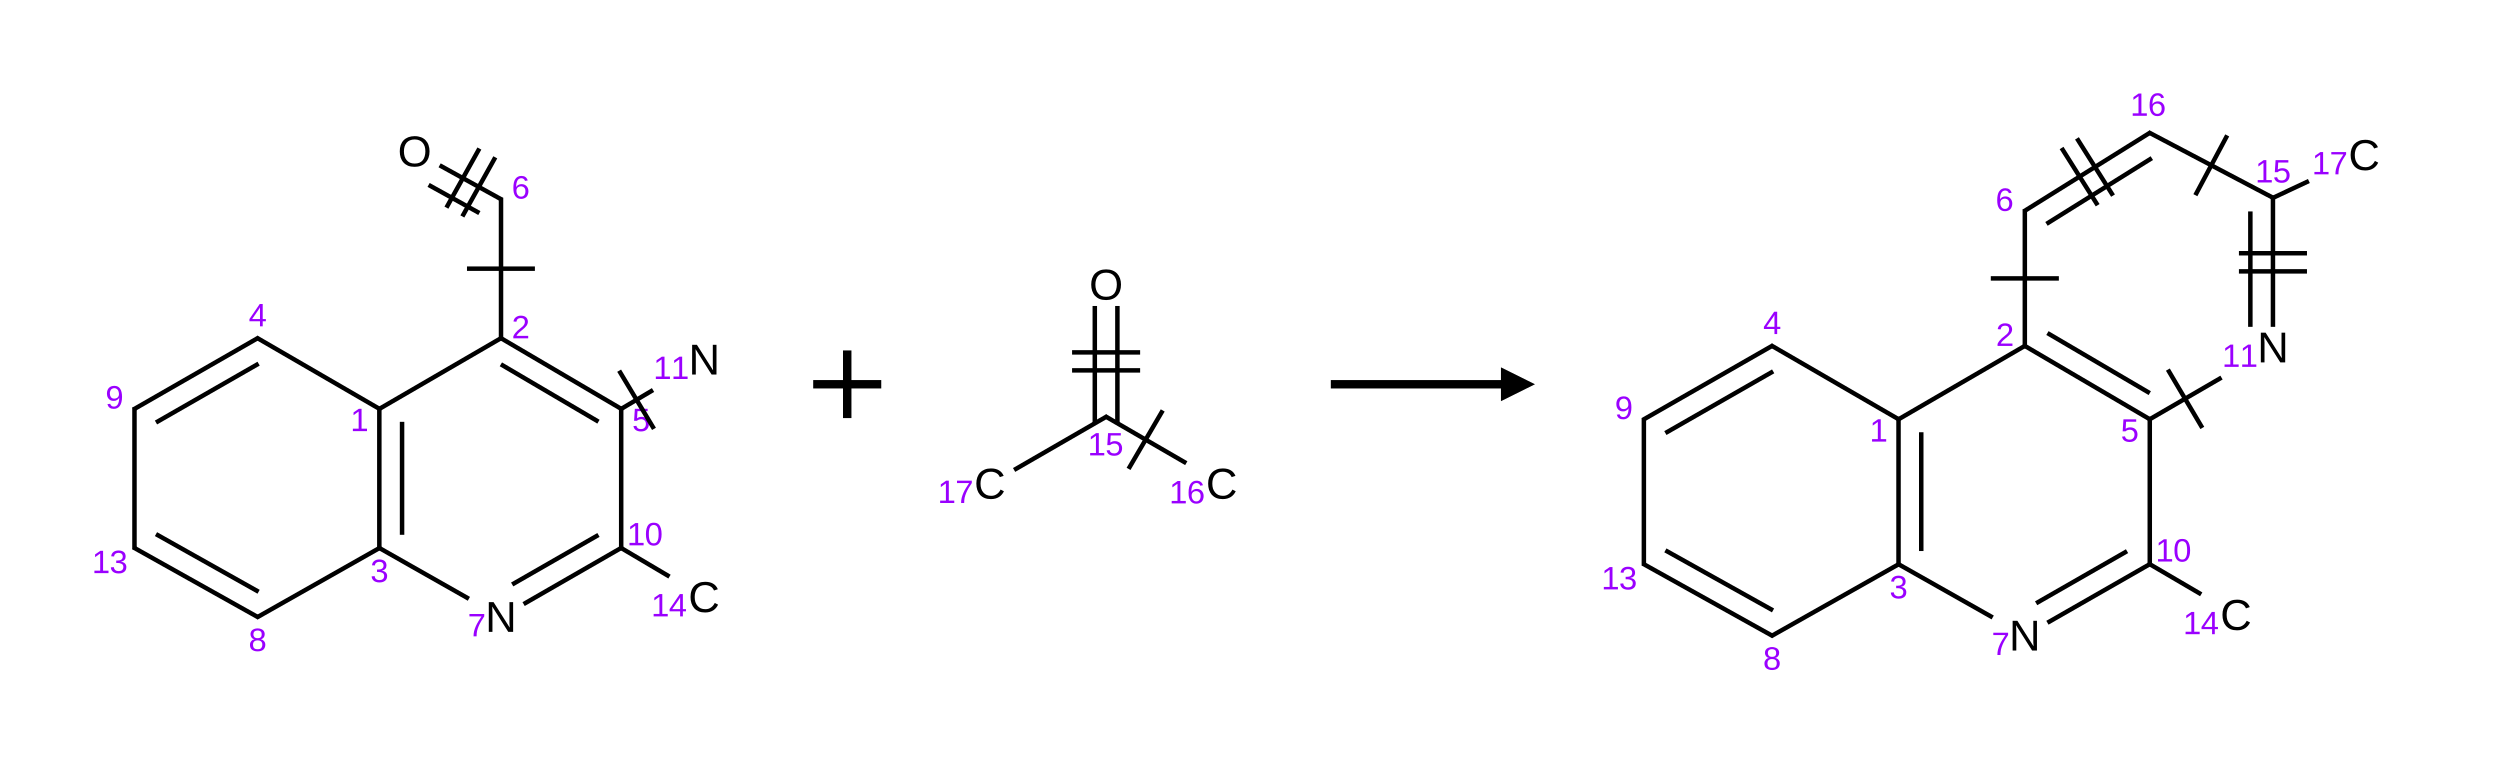 <?xml version="1.0" encoding="UTF-8"?>
<svg xmlns="http://www.w3.org/2000/svg" xmlns:xlink="http://www.w3.org/1999/xlink" width="319.2pt" height="98.4pt" viewBox="0 0 319.2 98.4" version="1.1">
<g id="surface1712">
<path style=" stroke:none;fill-rule:nonzero;fill:rgb(60.392%,0%,100%);fill-opacity:1;" d="M 45.055 55.047 L 45.055 54.734 L 45.793 54.734 L 45.793 52.543 L 45.141 53.004 L 45.141 52.66 L 45.816 52.195 L 46.164 52.195 L 46.164 54.734 L 46.859 54.734 L 46.859 55.047 Z M 45.055 55.047 "/>
<path style=" stroke:none;fill-rule:nonzero;fill:rgb(60.392%,0%,100%);fill-opacity:1;" d="M 65.539 43.195 L 65.539 42.938 C 65.609 42.781 65.695 42.645 65.789 42.527 C 65.891 42.406 65.996 42.293 66.105 42.191 C 66.219 42.094 66.332 42.004 66.441 41.922 C 66.551 41.836 66.648 41.754 66.734 41.676 C 66.82 41.586 66.891 41.5 66.941 41.402 C 66.988 41.312 67.016 41.207 67.016 41.09 C 67.016 41.012 67.008 40.945 66.984 40.887 C 66.961 40.82 66.926 40.766 66.875 40.723 C 66.832 40.68 66.777 40.652 66.711 40.637 C 66.648 40.617 66.574 40.605 66.496 40.605 C 66.422 40.605 66.355 40.617 66.289 40.637 C 66.223 40.652 66.164 40.68 66.117 40.723 C 66.062 40.762 66.023 40.809 65.996 40.875 C 65.965 40.934 65.945 41 65.93 41.078 L 65.562 41.047 C 65.574 40.949 65.605 40.852 65.648 40.766 C 65.691 40.676 65.75 40.594 65.832 40.531 C 65.91 40.461 66.008 40.406 66.117 40.367 C 66.223 40.324 66.348 40.301 66.496 40.301 C 66.641 40.301 66.766 40.32 66.875 40.355 C 66.988 40.387 67.086 40.438 67.156 40.508 C 67.238 40.574 67.293 40.656 67.332 40.758 C 67.375 40.852 67.398 40.957 67.398 41.078 C 67.398 41.184 67.379 41.273 67.344 41.359 C 67.312 41.445 67.27 41.531 67.211 41.609 C 67.152 41.684 67.086 41.758 67.008 41.836 C 66.934 41.91 66.855 41.98 66.766 42.051 C 66.688 42.117 66.605 42.188 66.516 42.258 C 66.438 42.32 66.355 42.391 66.277 42.461 C 66.203 42.527 66.141 42.598 66.082 42.668 C 66.023 42.738 65.977 42.812 65.941 42.883 L 67.441 42.883 L 67.441 43.195 Z M 65.539 43.195 "/>
<path style=" stroke:none;fill-rule:nonzero;fill:rgb(60.392%,0%,100%);fill-opacity:1;" d="M 49.43 73.535 C 49.43 73.664 49.406 73.785 49.363 73.891 C 49.32 73.996 49.258 74.082 49.168 74.152 C 49.086 74.215 48.988 74.27 48.863 74.312 C 48.75 74.348 48.609 74.367 48.453 74.367 C 48.277 74.367 48.129 74.348 48.008 74.301 C 47.883 74.258 47.781 74.203 47.703 74.129 C 47.621 74.051 47.562 73.969 47.52 73.883 C 47.48 73.789 47.457 73.691 47.453 73.59 L 47.832 73.559 C 47.84 73.629 47.859 73.699 47.887 73.762 C 47.914 73.828 47.957 73.883 48.008 73.926 C 48.055 73.969 48.117 74.004 48.191 74.031 C 48.262 74.055 48.348 74.066 48.453 74.066 C 48.641 74.066 48.785 74.023 48.887 73.934 C 48.996 73.844 49.051 73.707 49.051 73.523 C 49.051 73.418 49.023 73.332 48.973 73.266 C 48.93 73.203 48.871 73.156 48.801 73.125 C 48.727 73.09 48.648 73.066 48.57 73.051 C 48.488 73.035 48.414 73.027 48.344 73.027 L 48.137 73.027 L 48.137 72.715 L 48.332 72.715 C 48.402 72.715 48.477 72.711 48.551 72.695 C 48.629 72.68 48.695 72.656 48.758 72.617 C 48.82 72.582 48.871 72.531 48.91 72.469 C 48.953 72.402 48.973 72.32 48.973 72.219 C 48.973 72.066 48.926 71.949 48.832 71.863 C 48.746 71.777 48.609 71.734 48.43 71.734 C 48.27 71.734 48.141 71.773 48.039 71.852 C 47.938 71.934 47.879 72.047 47.867 72.195 L 47.496 72.176 C 47.512 72.047 47.543 71.934 47.594 71.84 C 47.652 71.75 47.719 71.672 47.801 71.613 C 47.887 71.551 47.984 71.504 48.094 71.473 C 48.203 71.445 48.316 71.43 48.441 71.43 C 48.598 71.43 48.738 71.453 48.855 71.496 C 48.969 71.531 49.062 71.586 49.137 71.656 C 49.207 71.723 49.258 71.805 49.289 71.895 C 49.324 71.98 49.344 72.078 49.344 72.188 C 49.344 72.266 49.332 72.344 49.309 72.426 C 49.289 72.496 49.25 72.562 49.203 72.617 C 49.156 72.676 49.094 72.727 49.016 72.77 C 48.945 72.809 48.855 72.836 48.746 72.855 L 48.746 72.867 C 48.859 72.883 48.961 72.91 49.051 72.953 C 49.137 72.992 49.203 73.035 49.258 73.094 C 49.312 73.152 49.355 73.219 49.387 73.297 C 49.414 73.371 49.43 73.449 49.43 73.535 Z M 49.43 73.535 "/>
<path style=" stroke:none;fill-rule:nonzero;fill:rgb(60.392%,0%,100%);fill-opacity:1;" d="M 33.543 41.02 L 33.543 41.668 L 33.195 41.668 L 33.195 41.02 L 31.848 41.02 L 31.848 40.738 L 33.164 38.816 L 33.543 38.816 L 33.543 40.738 L 33.945 40.738 L 33.945 41.02 Z M 33.195 39.227 C 33.195 39.238 33.188 39.25 33.172 39.273 C 33.164 39.289 33.152 39.309 33.141 39.336 C 33.125 39.359 33.109 39.387 33.098 39.41 C 33.082 39.434 33.07 39.453 33.062 39.465 L 32.324 40.547 C 32.316 40.555 32.309 40.566 32.293 40.59 C 32.285 40.605 32.273 40.621 32.262 40.645 C 32.246 40.66 32.23 40.676 32.219 40.695 C 32.199 40.715 32.191 40.727 32.184 40.738 L 33.195 40.738 Z M 33.195 39.227 "/>
<path style=" stroke:none;fill-rule:nonzero;fill:rgb(60.392%,0%,100%);fill-opacity:1;" d="M 82.852 54.117 C 82.852 54.262 82.828 54.395 82.785 54.516 C 82.742 54.633 82.676 54.734 82.59 54.82 C 82.508 54.906 82.406 54.977 82.273 55.023 C 82.148 55.066 82.004 55.09 81.84 55.09 C 81.688 55.09 81.551 55.07 81.438 55.035 C 81.328 55 81.234 54.953 81.156 54.895 C 81.082 54.832 81.02 54.762 80.973 54.68 C 80.926 54.594 80.895 54.504 80.875 54.41 L 81.254 54.367 C 81.266 54.418 81.285 54.473 81.309 54.527 C 81.336 54.578 81.371 54.625 81.418 54.668 C 81.465 54.707 81.523 54.734 81.59 54.754 C 81.66 54.777 81.746 54.785 81.84 54.785 C 81.941 54.785 82.027 54.773 82.102 54.742 C 82.18 54.715 82.246 54.672 82.297 54.613 C 82.352 54.559 82.395 54.488 82.426 54.41 C 82.453 54.324 82.469 54.23 82.469 54.129 C 82.469 54.035 82.453 53.953 82.426 53.879 C 82.406 53.809 82.363 53.746 82.309 53.695 C 82.254 53.641 82.191 53.598 82.109 53.566 C 82.039 53.539 81.949 53.523 81.852 53.523 C 81.789 53.523 81.738 53.531 81.688 53.547 C 81.637 53.555 81.586 53.566 81.535 53.59 C 81.492 53.605 81.453 53.625 81.418 53.652 C 81.379 53.676 81.344 53.703 81.32 53.73 L 80.961 53.73 L 81.059 52.195 L 82.688 52.195 L 82.688 52.496 L 81.395 52.496 L 81.34 53.406 C 81.406 53.355 81.484 53.312 81.578 53.273 C 81.68 53.242 81.797 53.223 81.926 53.223 C 82.07 53.223 82.199 53.242 82.309 53.285 C 82.422 53.328 82.52 53.391 82.602 53.469 C 82.68 53.551 82.742 53.648 82.785 53.762 C 82.828 53.871 82.852 53.988 82.852 54.117 Z M 82.852 54.117 "/>
<path style=" stroke:none;fill-rule:nonzero;fill:rgb(60.392%,0%,100%);fill-opacity:1;" d="M 67.469 24.426 C 67.469 24.562 67.445 24.691 67.402 24.812 C 67.363 24.938 67.309 25.043 67.23 25.129 C 67.148 25.207 67.051 25.273 66.934 25.32 C 66.82 25.371 66.688 25.398 66.535 25.398 C 66.363 25.398 66.223 25.363 66.098 25.301 C 65.973 25.234 65.871 25.145 65.785 25.031 C 65.703 24.91 65.645 24.762 65.598 24.586 C 65.562 24.414 65.547 24.219 65.547 23.992 C 65.547 23.742 65.566 23.52 65.609 23.324 C 65.652 23.129 65.719 22.973 65.805 22.848 C 65.898 22.719 66.008 22.621 66.133 22.559 C 66.262 22.492 66.406 22.461 66.566 22.461 C 66.668 22.461 66.758 22.473 66.836 22.492 C 66.926 22.508 67 22.543 67.066 22.59 C 67.137 22.633 67.199 22.695 67.25 22.773 C 67.309 22.848 67.352 22.938 67.379 23.043 L 67.031 23.098 C 66.996 22.977 66.934 22.891 66.848 22.84 C 66.766 22.781 66.676 22.754 66.566 22.754 C 66.461 22.754 66.371 22.777 66.285 22.828 C 66.203 22.871 66.133 22.941 66.078 23.031 C 66.027 23.129 65.98 23.246 65.945 23.391 C 65.918 23.535 65.902 23.699 65.902 23.887 C 65.969 23.766 66.062 23.668 66.188 23.605 C 66.309 23.539 66.445 23.508 66.598 23.508 C 66.73 23.508 66.844 23.531 66.945 23.574 C 67.055 23.617 67.145 23.68 67.219 23.758 C 67.297 23.836 67.359 23.934 67.402 24.047 C 67.445 24.156 67.469 24.281 67.469 24.426 Z M 67.086 24.438 C 67.086 24.336 67.078 24.246 67.055 24.168 C 67.031 24.09 66.996 24.023 66.945 23.973 C 66.895 23.914 66.832 23.871 66.762 23.844 C 66.688 23.809 66.605 23.789 66.512 23.789 C 66.445 23.789 66.375 23.801 66.305 23.82 C 66.242 23.844 66.18 23.875 66.121 23.918 C 66.07 23.961 66.027 24.02 65.992 24.09 C 65.953 24.164 65.938 24.25 65.938 24.352 C 65.938 24.457 65.949 24.562 65.98 24.652 C 66.008 24.738 66.047 24.82 66.098 24.891 C 66.148 24.953 66.211 25.008 66.285 25.051 C 66.355 25.09 66.438 25.105 66.523 25.105 C 66.609 25.105 66.688 25.094 66.762 25.062 C 66.832 25.027 66.891 24.98 66.934 24.922 C 66.984 24.867 67.023 24.797 67.043 24.719 C 67.07 24.629 67.086 24.539 67.086 24.438 Z M 67.086 24.438 "/>
<path style=" stroke:none;fill-rule:nonzero;fill:rgb(0%,0%,0%);fill-opacity:1;" d="M 64.895 80.68 L 62.844 77.438 C 62.848 77.527 62.855 77.613 62.855 77.699 C 62.859 77.77 62.863 77.848 62.863 77.938 C 62.871 78.016 62.875 78.086 62.875 78.152 L 62.875 80.68 L 62.41 80.68 L 62.41 76.879 L 63.016 76.879 L 65.082 80.137 C 65.082 80.137 65.074 80.051 65.07 79.867 C 65.062 79.797 65.055 79.719 65.047 79.633 C 65.047 79.539 65.047 79.453 65.047 79.371 L 65.047 76.879 L 65.516 76.879 L 65.516 80.68 Z M 64.895 80.68 "/>
<path style=" stroke:none;fill-rule:nonzero;fill:rgb(60.392%,0%,100%);fill-opacity:1;" d="M 61.828 78.691 C 61.68 78.914 61.547 79.129 61.426 79.328 C 61.309 79.531 61.207 79.734 61.121 79.934 C 61.035 80.137 60.965 80.344 60.914 80.559 C 60.871 80.777 60.852 81.008 60.852 81.25 L 60.461 81.25 C 60.461 81.02 60.484 80.797 60.535 80.582 C 60.594 80.359 60.668 80.145 60.762 79.934 C 60.855 79.727 60.965 79.52 61.09 79.316 C 61.211 79.109 61.344 78.906 61.48 78.703 L 59.938 78.703 L 59.938 78.398 L 61.828 78.398 Z M 61.828 78.691 "/>
<path style=" stroke:none;fill-rule:nonzero;fill:rgb(60.392%,0%,100%);fill-opacity:1;" d="M 33.875 82.328 C 33.875 82.453 33.852 82.562 33.809 82.664 C 33.77 82.766 33.715 82.855 33.633 82.934 C 33.555 83.004 33.453 83.062 33.332 83.105 C 33.207 83.148 33.062 83.168 32.895 83.168 C 32.727 83.168 32.582 83.148 32.461 83.105 C 32.336 83.062 32.234 83.004 32.148 82.934 C 32.066 82.863 32.008 82.777 31.973 82.672 C 31.934 82.566 31.918 82.453 31.918 82.34 C 31.918 82.23 31.934 82.137 31.961 82.059 C 31.996 81.98 32.039 81.91 32.094 81.852 C 32.141 81.789 32.199 81.738 32.266 81.703 C 32.336 81.668 32.41 81.645 32.484 81.637 L 32.484 81.625 C 32.402 81.605 32.332 81.578 32.266 81.539 C 32.207 81.496 32.156 81.449 32.113 81.387 C 32.07 81.324 32.039 81.258 32.016 81.195 C 31.996 81.125 31.984 81.047 31.984 80.969 C 31.984 80.867 32 80.773 32.039 80.688 C 32.082 80.594 32.137 80.512 32.211 80.449 C 32.289 80.383 32.387 80.336 32.496 80.297 C 32.609 80.254 32.738 80.234 32.887 80.234 C 33.043 80.234 33.18 80.254 33.289 80.297 C 33.402 80.336 33.496 80.383 33.57 80.449 C 33.648 80.512 33.707 80.594 33.742 80.688 C 33.777 80.773 33.797 80.867 33.797 80.969 C 33.797 81.047 33.785 81.125 33.766 81.195 C 33.742 81.266 33.711 81.332 33.668 81.387 C 33.625 81.449 33.57 81.496 33.504 81.539 C 33.445 81.578 33.375 81.605 33.289 81.625 C 33.375 81.641 33.449 81.668 33.516 81.703 C 33.586 81.738 33.648 81.789 33.699 81.852 C 33.758 81.91 33.801 81.98 33.832 82.059 C 33.855 82.137 33.875 82.227 33.875 82.328 Z M 33.418 80.988 C 33.418 80.918 33.406 80.855 33.387 80.793 C 33.367 80.73 33.34 80.68 33.297 80.645 C 33.262 80.602 33.207 80.566 33.137 80.547 C 33.07 80.52 32.984 80.504 32.887 80.504 C 32.789 80.504 32.707 80.52 32.637 80.547 C 32.57 80.566 32.516 80.602 32.473 80.645 C 32.434 80.68 32.406 80.73 32.387 80.793 C 32.363 80.855 32.352 80.918 32.352 80.988 C 32.352 81.047 32.359 81.105 32.375 81.16 C 32.398 81.223 32.422 81.273 32.461 81.324 C 32.496 81.375 32.551 81.414 32.625 81.441 C 32.695 81.473 32.789 81.484 32.895 81.484 C 33.004 81.484 33.094 81.473 33.168 81.441 C 33.238 81.414 33.293 81.375 33.332 81.324 C 33.367 81.273 33.387 81.223 33.395 81.16 C 33.41 81.105 33.418 81.047 33.418 80.988 Z M 33.492 82.297 C 33.492 82.23 33.484 82.164 33.461 82.102 C 33.445 82.035 33.41 81.98 33.363 81.93 C 33.32 81.879 33.258 81.84 33.18 81.809 C 33.098 81.781 33 81.766 32.887 81.766 C 32.777 81.766 32.684 81.781 32.613 81.809 C 32.539 81.84 32.477 81.879 32.43 81.93 C 32.387 81.98 32.352 82.035 32.332 82.102 C 32.309 82.164 32.297 82.234 32.297 82.305 C 32.297 82.391 32.309 82.473 32.332 82.543 C 32.352 82.617 32.387 82.68 32.43 82.738 C 32.477 82.789 32.539 82.828 32.613 82.855 C 32.691 82.879 32.789 82.891 32.895 82.891 C 33.012 82.891 33.105 82.879 33.18 82.855 C 33.258 82.828 33.32 82.789 33.363 82.738 C 33.406 82.68 33.438 82.617 33.461 82.543 C 33.484 82.473 33.492 82.391 33.492 82.297 Z M 33.492 82.297 "/>
<path style=" stroke:none;fill-rule:nonzero;fill:rgb(60.392%,0%,100%);fill-opacity:1;" d="M 15.582 50.68 C 15.582 50.934 15.555 51.156 15.504 51.352 C 15.461 51.539 15.391 51.695 15.297 51.824 C 15.211 51.949 15.102 52.043 14.973 52.105 C 14.848 52.172 14.707 52.203 14.547 52.203 C 14.441 52.203 14.336 52.191 14.246 52.172 C 14.156 52.148 14.078 52.113 14.004 52.062 C 13.941 52.016 13.879 51.953 13.832 51.879 C 13.789 51.801 13.746 51.711 13.711 51.609 L 14.07 51.555 C 14.105 51.68 14.164 51.77 14.246 51.824 C 14.324 51.887 14.422 51.914 14.547 51.914 C 14.648 51.914 14.738 51.891 14.82 51.848 C 14.906 51.801 14.977 51.727 15.039 51.633 C 15.094 51.539 15.137 51.422 15.168 51.285 C 15.203 51.145 15.223 50.973 15.223 50.777 C 15.191 50.844 15.152 50.902 15.102 50.953 C 15.051 51.004 14.992 51.047 14.93 51.082 C 14.867 51.117 14.805 51.145 14.734 51.168 C 14.66 51.184 14.586 51.188 14.504 51.188 C 14.375 51.188 14.254 51.168 14.148 51.125 C 14.043 51.074 13.957 51.012 13.887 50.93 C 13.812 50.844 13.754 50.742 13.711 50.629 C 13.676 50.508 13.656 50.375 13.656 50.227 C 13.656 50.078 13.68 49.945 13.723 49.828 C 13.766 49.707 13.828 49.605 13.906 49.527 C 13.988 49.441 14.086 49.375 14.199 49.332 C 14.324 49.289 14.461 49.266 14.613 49.266 C 14.93 49.266 15.172 49.387 15.332 49.625 C 15.496 49.855 15.582 50.207 15.582 50.68 Z M 15.191 50.324 C 15.191 50.219 15.172 50.117 15.145 50.023 C 15.125 49.93 15.086 49.852 15.039 49.785 C 14.984 49.715 14.922 49.66 14.852 49.625 C 14.781 49.578 14.695 49.559 14.602 49.559 C 14.516 49.559 14.434 49.578 14.363 49.613 C 14.289 49.641 14.227 49.684 14.18 49.742 C 14.137 49.801 14.098 49.871 14.07 49.957 C 14.039 50.039 14.027 50.129 14.027 50.227 C 14.027 50.324 14.039 50.41 14.059 50.496 C 14.086 50.578 14.125 50.648 14.168 50.715 C 14.219 50.773 14.281 50.82 14.352 50.855 C 14.422 50.883 14.504 50.898 14.594 50.898 C 14.664 50.898 14.734 50.887 14.797 50.863 C 14.867 50.844 14.934 50.812 14.992 50.77 C 15.051 50.719 15.098 50.656 15.137 50.586 C 15.172 50.516 15.191 50.426 15.191 50.324 Z M 15.191 50.324 "/>
<path style=" stroke:none;fill-rule:nonzero;fill:rgb(60.392%,0%,100%);fill-opacity:1;" d="M 80.375 69.629 L 80.375 69.316 L 81.113 69.316 L 81.113 67.125 L 80.461 67.59 L 80.461 67.242 L 81.133 66.781 L 81.48 66.781 L 81.48 69.316 L 82.176 69.316 L 82.176 69.629 Z M 80.375 69.629 "/>
<path style=" stroke:none;fill-rule:nonzero;fill:rgb(60.392%,0%,100%);fill-opacity:1;" d="M 84.473 68.203 C 84.473 68.48 84.441 68.711 84.387 68.895 C 84.336 69.086 84.262 69.234 84.168 69.348 C 84.082 69.465 83.977 69.551 83.855 69.598 C 83.73 69.645 83.598 69.672 83.465 69.672 C 83.324 69.672 83.195 69.645 83.07 69.598 C 82.957 69.551 82.848 69.465 82.758 69.348 C 82.672 69.234 82.598 69.086 82.551 68.895 C 82.5 68.711 82.473 68.48 82.473 68.203 C 82.473 67.918 82.5 67.68 82.551 67.492 C 82.598 67.305 82.672 67.156 82.758 67.039 C 82.848 66.926 82.957 66.844 83.082 66.801 C 83.203 66.758 83.336 66.738 83.473 66.738 C 83.609 66.738 83.738 66.758 83.863 66.801 C 83.988 66.844 84.094 66.926 84.18 67.039 C 84.266 67.156 84.336 67.305 84.387 67.492 C 84.441 67.68 84.473 67.918 84.473 68.203 Z M 84.094 68.203 C 84.094 67.977 84.078 67.785 84.051 67.633 C 84.027 67.48 83.988 67.363 83.93 67.277 C 83.879 67.191 83.812 67.129 83.734 67.094 C 83.66 67.051 83.574 67.027 83.473 67.027 C 83.371 67.027 83.281 67.051 83.203 67.094 C 83.121 67.129 83.055 67.195 83.008 67.289 C 82.957 67.375 82.914 67.492 82.887 67.645 C 82.855 67.789 82.844 67.977 82.844 68.203 C 82.844 68.422 82.855 68.605 82.887 68.754 C 82.914 68.906 82.957 69.031 83.008 69.121 C 83.062 69.211 83.129 69.273 83.203 69.316 C 83.281 69.355 83.371 69.371 83.473 69.371 C 83.566 69.371 83.648 69.355 83.723 69.316 C 83.801 69.273 83.867 69.211 83.918 69.121 C 83.977 69.031 84.02 68.906 84.051 68.754 C 84.078 68.605 84.094 68.422 84.094 68.203 Z M 84.094 68.203 "/>
<path style=" stroke:none;fill-rule:nonzero;fill:rgb(0%,0%,0%);fill-opacity:1;" d="M 90.859 47.824 L 88.809 44.582 C 88.812 44.672 88.816 44.758 88.816 44.844 C 88.824 44.914 88.828 44.992 88.828 45.082 C 88.836 45.16 88.84 45.23 88.84 45.297 L 88.84 47.824 L 88.371 47.824 L 88.371 44.023 L 88.98 44.023 L 91.043 47.281 C 91.043 47.281 91.039 47.195 91.035 47.012 C 91.027 46.941 91.016 46.863 91.012 46.777 C 91.012 46.684 91.012 46.598 91.012 46.516 L 91.012 44.023 L 91.48 44.023 L 91.48 47.824 Z M 90.859 47.824 "/>
<path style=" stroke:none;fill-rule:nonzero;fill:rgb(60.392%,0%,100%);fill-opacity:1;" d="M 83.738 48.391 L 83.738 48.078 L 84.477 48.078 L 84.477 45.887 L 83.824 46.352 L 83.824 46.008 L 84.5 45.543 L 84.844 45.543 L 84.844 48.078 L 85.539 48.078 L 85.539 48.391 Z M 83.738 48.391 "/>
<path style=" stroke:none;fill-rule:nonzero;fill:rgb(60.392%,0%,100%);fill-opacity:1;" d="M 85.992 48.391 L 85.992 48.078 L 86.73 48.078 L 86.73 45.887 L 86.078 46.352 L 86.078 46.008 L 86.75 45.543 L 87.098 45.543 L 87.098 48.078 L 87.793 48.078 L 87.793 48.391 Z M 85.992 48.391 "/>
<path style=" stroke:none;fill-rule:nonzero;fill:rgb(0%,0%,0%);fill-opacity:1;" d="M 54.844 19.328 C 54.844 19.625 54.801 19.895 54.715 20.137 C 54.625 20.383 54.5 20.59 54.332 20.762 C 54.172 20.934 53.977 21.07 53.734 21.164 C 53.504 21.254 53.238 21.301 52.941 21.301 C 52.621 21.301 52.348 21.254 52.105 21.164 C 51.875 21.062 51.68 20.926 51.52 20.75 C 51.359 20.574 51.242 20.363 51.16 20.125 C 51.082 19.883 51.043 19.617 51.043 19.328 C 51.043 19.031 51.082 18.766 51.16 18.527 C 51.25 18.285 51.371 18.078 51.531 17.914 C 51.695 17.746 51.895 17.617 52.129 17.523 C 52.367 17.434 52.641 17.383 52.941 17.383 C 53.246 17.383 53.52 17.434 53.758 17.523 C 53.996 17.617 54.195 17.75 54.355 17.922 C 54.512 18.09 54.633 18.289 54.715 18.527 C 54.801 18.766 54.844 19.031 54.844 19.328 Z M 54.312 19.328 C 54.312 19.098 54.281 18.891 54.227 18.699 C 54.164 18.516 54.078 18.355 53.965 18.227 C 53.848 18.09 53.703 17.984 53.531 17.914 C 53.363 17.844 53.164 17.805 52.941 17.805 C 52.719 17.805 52.52 17.844 52.348 17.914 C 52.172 17.984 52.027 18.09 51.91 18.227 C 51.805 18.355 51.719 18.516 51.66 18.699 C 51.602 18.891 51.574 19.098 51.574 19.328 C 51.574 19.559 51.602 19.77 51.66 19.965 C 51.719 20.152 51.805 20.316 51.922 20.449 C 52.035 20.586 52.176 20.695 52.348 20.773 C 52.52 20.848 52.719 20.883 52.941 20.883 C 53.184 20.883 53.387 20.848 53.562 20.773 C 53.734 20.695 53.879 20.586 53.984 20.449 C 54.094 20.305 54.172 20.141 54.227 19.953 C 54.281 19.758 54.312 19.551 54.312 19.328 Z M 54.312 19.328 "/>
<path style=" stroke:none;fill-rule:nonzero;fill:rgb(60.392%,0%,100%);fill-opacity:1;" d="M 12.055 73.176 L 12.055 72.863 L 12.793 72.863 L 12.793 70.672 L 12.141 71.137 L 12.141 70.789 L 12.812 70.328 L 13.16 70.328 L 13.16 72.863 L 13.855 72.863 L 13.855 73.176 Z M 12.055 73.176 "/>
<path style=" stroke:none;fill-rule:nonzero;fill:rgb(60.392%,0%,100%);fill-opacity:1;" d="M 16.133 72.391 C 16.133 72.52 16.109 72.637 16.066 72.746 C 16.023 72.848 15.957 72.934 15.871 73.004 C 15.789 73.07 15.688 73.121 15.566 73.168 C 15.449 73.203 15.312 73.219 15.152 73.219 C 14.98 73.219 14.832 73.199 14.707 73.156 C 14.582 73.113 14.484 73.055 14.402 72.984 C 14.324 72.906 14.262 72.82 14.219 72.734 C 14.18 72.641 14.16 72.547 14.156 72.441 L 14.535 72.41 C 14.539 72.484 14.559 72.551 14.59 72.617 C 14.617 72.68 14.656 72.734 14.707 72.777 C 14.758 72.82 14.82 72.859 14.895 72.887 C 14.965 72.906 15.051 72.918 15.152 72.918 C 15.34 72.918 15.484 72.875 15.59 72.789 C 15.695 72.695 15.75 72.559 15.75 72.379 C 15.75 72.27 15.723 72.184 15.676 72.117 C 15.633 72.055 15.57 72.008 15.5 71.98 C 15.43 71.945 15.352 71.918 15.273 71.902 C 15.191 71.891 15.117 71.883 15.047 71.883 L 14.84 71.883 L 14.84 71.566 L 15.035 71.566 C 15.105 71.566 15.18 71.562 15.25 71.547 C 15.332 71.531 15.398 71.508 15.457 71.473 C 15.523 71.438 15.57 71.383 15.609 71.32 C 15.652 71.254 15.676 71.176 15.676 71.07 C 15.676 70.922 15.625 70.801 15.535 70.715 C 15.445 70.629 15.312 70.586 15.133 70.586 C 14.973 70.586 14.84 70.625 14.742 70.703 C 14.637 70.785 14.582 70.898 14.566 71.051 L 14.199 71.027 C 14.211 70.898 14.242 70.789 14.297 70.695 C 14.352 70.602 14.422 70.527 14.5 70.469 C 14.59 70.402 14.688 70.355 14.797 70.328 C 14.902 70.301 15.02 70.285 15.145 70.285 C 15.301 70.285 15.438 70.305 15.555 70.348 C 15.668 70.387 15.766 70.441 15.836 70.512 C 15.91 70.574 15.961 70.656 15.988 70.746 C 16.023 70.836 16.043 70.93 16.043 71.039 C 16.043 71.121 16.035 71.199 16.012 71.277 C 15.988 71.352 15.953 71.414 15.902 71.473 C 15.859 71.531 15.797 71.578 15.719 71.621 C 15.645 71.66 15.555 71.688 15.445 71.707 L 15.445 71.719 C 15.562 71.734 15.664 71.762 15.75 71.805 C 15.836 71.844 15.906 71.891 15.957 71.945 C 16.016 72.004 16.059 72.074 16.086 72.152 C 16.113 72.223 16.133 72.301 16.133 72.391 Z M 16.133 72.391 "/>
<path style=" stroke:none;fill-rule:nonzero;fill:rgb(0%,0%,0%);fill-opacity:1;" d="M 90.035 74.703 C 89.816 74.703 89.625 74.742 89.457 74.812 C 89.289 74.887 89.148 74.992 89.035 75.125 C 88.926 75.254 88.844 75.414 88.785 75.602 C 88.727 75.789 88.699 75.996 88.699 76.227 C 88.699 76.461 88.727 76.668 88.785 76.863 C 88.852 77.055 88.941 77.215 89.059 77.352 C 89.172 77.488 89.312 77.594 89.48 77.676 C 89.656 77.746 89.844 77.781 90.055 77.781 C 90.207 77.781 90.34 77.766 90.457 77.727 C 90.582 77.684 90.691 77.629 90.793 77.555 C 90.895 77.484 90.98 77.402 91.055 77.309 C 91.133 77.215 91.203 77.105 91.262 76.984 L 91.684 77.199 C 91.621 77.344 91.535 77.477 91.438 77.598 C 91.332 77.723 91.215 77.832 91.078 77.922 C 90.938 78.008 90.785 78.078 90.609 78.129 C 90.438 78.176 90.242 78.203 90.035 78.203 C 89.723 78.203 89.449 78.156 89.219 78.062 C 88.988 77.961 88.789 77.824 88.633 77.652 C 88.48 77.473 88.363 77.266 88.285 77.027 C 88.203 76.785 88.168 76.516 88.168 76.227 C 88.168 75.934 88.203 75.664 88.285 75.43 C 88.371 75.184 88.496 74.98 88.656 74.812 C 88.812 74.648 89.008 74.52 89.242 74.426 C 89.473 74.332 89.734 74.285 90.035 74.285 C 90.438 74.285 90.777 74.363 91.043 74.52 C 91.32 74.68 91.523 74.918 91.652 75.234 L 91.164 75.395 C 91.125 75.305 91.078 75.219 91.012 75.137 C 90.953 75.051 90.875 74.98 90.785 74.922 C 90.688 74.855 90.582 74.809 90.457 74.77 C 90.332 74.727 90.191 74.703 90.035 74.703 Z M 90.035 74.703 "/>
<path style=" stroke:none;fill-rule:nonzero;fill:rgb(60.392%,0%,100%);fill-opacity:1;" d="M 83.457 78.703 L 83.457 78.391 L 84.195 78.391 L 84.195 76.199 L 83.543 76.66 L 83.543 76.316 L 84.215 75.852 L 84.562 75.852 L 84.562 78.391 L 85.258 78.391 L 85.258 78.703 Z M 83.457 78.703 "/>
<path style=" stroke:none;fill-rule:nonzero;fill:rgb(60.392%,0%,100%);fill-opacity:1;" d="M 87.188 78.055 L 87.188 78.703 L 86.84 78.703 L 86.84 78.055 L 85.492 78.055 L 85.492 77.773 L 86.805 75.852 L 87.188 75.852 L 87.188 77.773 L 87.586 77.773 L 87.586 78.055 Z M 86.84 76.262 C 86.84 76.27 86.828 76.285 86.816 76.305 C 86.809 76.32 86.797 76.344 86.785 76.371 C 86.766 76.391 86.754 76.418 86.742 76.445 C 86.723 76.469 86.715 76.484 86.707 76.5 L 85.969 77.578 C 85.961 77.586 85.949 77.602 85.938 77.621 C 85.93 77.641 85.918 77.656 85.902 77.676 C 85.887 77.691 85.875 77.711 85.859 77.73 C 85.844 77.746 85.832 77.762 85.828 77.773 L 86.84 77.773 Z M 86.84 76.262 "/>
<path style="fill:none;stroke-width:0.033;stroke-linecap:butt;stroke-linejoin:miter;stroke:rgb(0%,0%,0%);stroke-opacity:1;stroke-miterlimit:10;" d="M 1.791 1.907 L 2.701 1.375 " transform="matrix(17.378,0,0,17.275,17.17,19.344)"/>
<path style="fill:none;stroke-width:0.033;stroke-linecap:butt;stroke-linejoin:miter;stroke:rgb(0%,0%,0%);stroke-opacity:1;stroke-miterlimit:10;" d="M 1.799 1.902 L 1.799 2.93 " transform="matrix(17.378,0,0,17.275,17.17,19.344)"/>
<path style="fill:none;stroke-width:0.033;stroke-linecap:butt;stroke-linejoin:miter;stroke:rgb(0%,0%,0%);stroke-opacity:1;stroke-miterlimit:10;" d="M 1.966 1.998 L 1.966 2.833 " transform="matrix(17.378,0,0,17.275,17.17,19.344)"/>
<path style="fill:none;stroke-width:0.033;stroke-linecap:butt;stroke-linejoin:miter;stroke:rgb(0%,0%,0%);stroke-opacity:1;stroke-miterlimit:10;" d="M 1.808 1.907 L 0.896 1.375 " transform="matrix(17.378,0,0,17.275,17.17,19.344)"/>
<path style="fill:none;stroke-width:0.033;stroke-linecap:butt;stroke-linejoin:miter;stroke:rgb(0%,0%,0%);stroke-opacity:1;stroke-miterlimit:10;" d="M 2.693 1.38 L 3.576 1.902 " transform="matrix(17.378,0,0,17.275,17.17,19.344)"/>
<path style="fill:none;stroke-width:0.033;stroke-linecap:butt;stroke-linejoin:miter;stroke:rgb(0%,0%,0%);stroke-opacity:1;stroke-miterlimit:10;" d="M 2.692 1.573 L 3.409 1.997 " transform="matrix(17.378,0,0,17.275,17.17,19.344)"/>
<path style="fill:none;stroke-width:0.033;stroke-linecap:butt;stroke-linejoin:miter;stroke:rgb(0%,0%,0%);stroke-opacity:1;stroke-miterlimit:10;" d="M 2.693 1.39 L 2.693 0.342 " transform="matrix(17.378,0,0,17.275,17.17,19.344)"/>
<path style="fill:none;stroke-width:0.033;stroke-linecap:butt;stroke-linejoin:miter;stroke:rgb(0%,0%,0%);stroke-opacity:1;stroke-miterlimit:10;" d="M 2.942 0.866 L 2.443 0.866 " transform="matrix(17.378,0,0,17.275,17.17,19.344)"/>
<path style="fill:none;stroke-width:0.033;stroke-linecap:butt;stroke-linejoin:miter;stroke:rgb(0%,0%,0%);stroke-opacity:1;stroke-miterlimit:10;" d="M 1.791 2.926 L 2.457 3.306 " transform="matrix(17.378,0,0,17.275,17.17,19.344)"/>
<path style="fill:none;stroke-width:0.033;stroke-linecap:butt;stroke-linejoin:miter;stroke:rgb(0%,0%,0%);stroke-opacity:1;stroke-miterlimit:10;" d="M 1.808 2.926 L 0.897 3.445 " transform="matrix(17.378,0,0,17.275,17.17,19.344)"/>
<path style="fill:none;stroke-width:0.033;stroke-linecap:butt;stroke-linejoin:miter;stroke:rgb(0%,0%,0%);stroke-opacity:1;stroke-miterlimit:10;" d="M 0.913 1.375 L -0.008 1.907 " transform="matrix(17.378,0,0,17.275,17.17,19.344)"/>
<path style="fill:none;stroke-width:0.033;stroke-linecap:butt;stroke-linejoin:miter;stroke:rgb(0%,0%,0%);stroke-opacity:1;stroke-miterlimit:10;" d="M 0.912 1.568 L 0.158 2.003 " transform="matrix(17.378,0,0,17.275,17.17,19.344)"/>
<path style="fill:none;stroke-width:0.033;stroke-linecap:butt;stroke-linejoin:miter;stroke:rgb(0%,0%,0%);stroke-opacity:1;stroke-miterlimit:10;" d="M 3.576 1.893 L 3.576 2.94 " transform="matrix(17.378,0,0,17.275,17.17,19.344)"/>
<path style="fill:none;stroke-width:0.033;stroke-linecap:butt;stroke-linejoin:miter;stroke:rgb(0%,0%,0%);stroke-opacity:1;stroke-miterlimit:10;" d="M 3.568 1.907 L 3.81 1.763 " transform="matrix(17.378,0,0,17.275,17.17,19.344)"/>
<path style="fill:none;stroke-width:0.033;stroke-linecap:butt;stroke-linejoin:miter;stroke:rgb(0%,0%,0%);stroke-opacity:1;stroke-miterlimit:10;" d="M 3.817 2.05 L 3.561 1.62 " transform="matrix(17.378,0,0,17.275,17.17,19.344)"/>
<path style="fill:none;stroke-width:0.033;stroke-linecap:butt;stroke-linejoin:miter;stroke:rgb(0%,0%,0%);stroke-opacity:1;stroke-miterlimit:10;" d="M 2.701 0.357 L 2.242 0.102 " transform="matrix(17.378,0,0,17.275,17.17,19.344)"/>
<path style="fill:none;stroke-width:0.033;stroke-linecap:butt;stroke-linejoin:miter;stroke:rgb(0%,0%,0%);stroke-opacity:1;stroke-miterlimit:10;" d="M 2.534 0.455 L 2.161 0.247 " transform="matrix(17.378,0,0,17.275,17.17,19.344)"/>
<path style="fill:none;stroke-width:0.033;stroke-linecap:butt;stroke-linejoin:miter;stroke:rgb(0%,0%,0%);stroke-opacity:1;stroke-miterlimit:10;" d="M 2.534 -0.022 L 2.292 0.415 " transform="matrix(17.378,0,0,17.275,17.17,19.344)"/>
<path style="fill:none;stroke-width:0.033;stroke-linecap:butt;stroke-linejoin:miter;stroke:rgb(0%,0%,0%);stroke-opacity:1;stroke-miterlimit:10;" d="M 2.651 0.043 L 2.409 0.48 " transform="matrix(17.378,0,0,17.275,17.17,19.344)"/>
<path style="fill:none;stroke-width:0.033;stroke-linecap:butt;stroke-linejoin:miter;stroke:rgb(0%,0%,0%);stroke-opacity:1;stroke-miterlimit:10;" d="M 0.913 3.445 L -0.008 2.926 " transform="matrix(17.378,0,0,17.275,17.17,19.344)"/>
<path style="fill:none;stroke-width:0.033;stroke-linecap:butt;stroke-linejoin:miter;stroke:rgb(0%,0%,0%);stroke-opacity:1;stroke-miterlimit:10;" d="M 0.912 3.254 L 0.158 2.828 " transform="matrix(17.378,0,0,17.275,17.17,19.344)"/>
<path style="fill:none;stroke-width:0.033;stroke-linecap:butt;stroke-linejoin:miter;stroke:rgb(0%,0%,0%);stroke-opacity:1;stroke-miterlimit:10;" d="M 3.568 2.926 L 3.931 3.142 " transform="matrix(17.378,0,0,17.275,17.17,19.344)"/>
<path style="fill:none;stroke-width:0.033;stroke-linecap:butt;stroke-linejoin:miter;stroke:rgb(0%,0%,0%);stroke-opacity:1;stroke-miterlimit:10;" d="M 2.859 3.345 L 3.576 2.93 " transform="matrix(17.378,0,0,17.275,17.17,19.344)"/>
<path style="fill:none;stroke-width:0.033;stroke-linecap:butt;stroke-linejoin:miter;stroke:rgb(0%,0%,0%);stroke-opacity:1;stroke-miterlimit:10;" d="M 2.775 3.2 L 3.409 2.834 " transform="matrix(17.378,0,0,17.275,17.17,19.344)"/>
<path style="fill:none;stroke-width:0.033;stroke-linecap:butt;stroke-linejoin:miter;stroke:rgb(0%,0%,0%);stroke-opacity:1;stroke-miterlimit:10;" d="M -0 1.892 L -0 2.94 " transform="matrix(17.378,0,0,17.275,17.17,19.344)"/>
<path style="fill:none;stroke-width:0.062;stroke-linecap:butt;stroke-linejoin:miter;stroke:rgb(0%,0%,0%);stroke-opacity:1;stroke-miterlimit:10;" d="M -0 0 L 0.5 0 M 0.25 -0.25 L 0.25 0.25 " transform="matrix(17.378,0,0,17.275,103.829,49.062)"/>
<path style=" stroke:none;fill-rule:nonzero;fill:rgb(60.392%,0%,100%);fill-opacity:1;" d="M 139.191 58.148 L 139.191 57.836 L 139.93 57.836 L 139.93 55.645 L 139.277 56.109 L 139.277 55.766 L 139.949 55.301 L 140.297 55.301 L 140.297 57.836 L 140.992 57.836 L 140.992 58.148 Z M 139.191 58.148 "/>
<path style=" stroke:none;fill-rule:nonzero;fill:rgb(60.392%,0%,100%);fill-opacity:1;" d="M 143.27 57.223 C 143.27 57.367 143.246 57.5 143.203 57.621 C 143.16 57.738 143.094 57.836 143.008 57.922 C 142.926 58.012 142.824 58.078 142.691 58.129 C 142.566 58.172 142.422 58.195 142.258 58.195 C 142.105 58.195 141.969 58.176 141.855 58.141 C 141.746 58.105 141.652 58.059 141.574 58 C 141.5 57.934 141.438 57.863 141.391 57.781 C 141.344 57.695 141.312 57.609 141.293 57.512 L 141.672 57.469 C 141.684 57.52 141.703 57.574 141.727 57.633 C 141.754 57.684 141.789 57.73 141.836 57.773 C 141.883 57.809 141.941 57.836 142.008 57.859 C 142.078 57.879 142.164 57.891 142.258 57.891 C 142.359 57.891 142.445 57.879 142.52 57.848 C 142.598 57.82 142.664 57.777 142.715 57.719 C 142.77 57.66 142.812 57.594 142.844 57.512 C 142.871 57.426 142.887 57.336 142.887 57.234 C 142.887 57.141 142.871 57.059 142.844 56.984 C 142.824 56.914 142.781 56.852 142.727 56.801 C 142.672 56.742 142.609 56.699 142.527 56.672 C 142.457 56.645 142.367 56.629 142.27 56.629 C 142.207 56.629 142.156 56.637 142.105 56.648 C 142.055 56.656 142.004 56.672 141.953 56.691 C 141.91 56.707 141.871 56.73 141.836 56.758 C 141.797 56.777 141.762 56.805 141.738 56.832 L 141.379 56.832 L 141.477 55.301 L 143.105 55.301 L 143.105 55.602 L 141.812 55.602 L 141.758 56.508 C 141.824 56.461 141.902 56.418 141.996 56.379 C 142.098 56.344 142.215 56.324 142.344 56.324 C 142.488 56.324 142.617 56.348 142.727 56.391 C 142.84 56.434 142.938 56.496 143.02 56.574 C 143.098 56.656 143.16 56.754 143.203 56.867 C 143.246 56.973 143.27 57.094 143.27 57.223 Z M 143.27 57.223 "/>
<path style=" stroke:none;fill-rule:nonzero;fill:rgb(0%,0%,0%);fill-opacity:1;" d="M 156.125 60.23 C 155.91 60.23 155.715 60.266 155.551 60.336 C 155.383 60.41 155.242 60.516 155.125 60.648 C 155.02 60.781 154.934 60.938 154.875 61.125 C 154.816 61.312 154.789 61.523 154.789 61.75 C 154.789 61.984 154.816 62.195 154.875 62.387 C 154.941 62.578 155.031 62.738 155.148 62.875 C 155.262 63.012 155.402 63.121 155.57 63.199 C 155.746 63.27 155.934 63.305 156.148 63.305 C 156.301 63.305 156.434 63.289 156.551 63.25 C 156.672 63.207 156.781 63.152 156.887 63.078 C 156.984 63.008 157.074 62.926 157.145 62.832 C 157.227 62.738 157.293 62.633 157.352 62.508 L 157.777 62.723 C 157.711 62.867 157.629 63 157.527 63.121 C 157.422 63.246 157.305 63.355 157.168 63.445 C 157.031 63.531 156.875 63.602 156.699 63.652 C 156.527 63.699 156.336 63.727 156.125 63.727 C 155.812 63.727 155.543 63.68 155.312 63.586 C 155.078 63.488 154.883 63.348 154.723 63.176 C 154.574 63 154.457 62.789 154.375 62.551 C 154.297 62.309 154.258 62.039 154.258 61.75 C 154.258 61.457 154.297 61.191 154.375 60.953 C 154.465 60.711 154.586 60.504 154.746 60.336 C 154.902 60.172 155.098 60.043 155.332 59.949 C 155.562 59.855 155.828 59.809 156.125 59.809 C 156.531 59.809 156.867 59.887 157.137 60.047 C 157.41 60.203 157.613 60.441 157.742 60.758 L 157.254 60.918 C 157.219 60.828 157.168 60.742 157.102 60.66 C 157.043 60.574 156.969 60.504 156.875 60.445 C 156.781 60.379 156.672 60.332 156.551 60.293 C 156.426 60.25 156.281 60.23 156.125 60.23 Z M 156.125 60.23 "/>
<path style=" stroke:none;fill-rule:nonzero;fill:rgb(60.392%,0%,100%);fill-opacity:1;" d="M 149.602 64.27 L 149.602 63.957 L 150.34 63.957 L 150.34 61.766 L 149.688 62.23 L 149.688 61.883 L 150.359 61.418 L 150.707 61.418 L 150.707 63.957 L 151.402 63.957 L 151.402 64.27 Z M 149.602 64.27 "/>
<path style=" stroke:none;fill-rule:nonzero;fill:rgb(60.392%,0%,100%);fill-opacity:1;" d="M 153.68 63.34 C 153.68 63.48 153.656 63.609 153.613 63.73 C 153.574 63.855 153.52 63.957 153.438 64.043 C 153.359 64.125 153.262 64.188 153.145 64.238 C 153.031 64.285 152.895 64.312 152.746 64.312 C 152.574 64.312 152.434 64.281 152.309 64.215 C 152.184 64.152 152.082 64.062 151.996 63.945 C 151.914 63.824 151.855 63.676 151.809 63.504 C 151.773 63.332 151.758 63.133 151.758 62.91 C 151.758 62.656 151.777 62.434 151.82 62.238 C 151.863 62.047 151.93 61.891 152.016 61.766 C 152.109 61.637 152.219 61.539 152.344 61.473 C 152.473 61.41 152.617 61.375 152.777 61.375 C 152.879 61.375 152.969 61.387 153.047 61.41 C 153.137 61.426 153.211 61.457 153.277 61.504 C 153.348 61.547 153.41 61.609 153.461 61.688 C 153.52 61.762 153.562 61.852 153.59 61.957 L 153.242 62.012 C 153.207 61.891 153.145 61.805 153.059 61.754 C 152.977 61.695 152.887 61.668 152.777 61.668 C 152.672 61.668 152.582 61.695 152.496 61.742 C 152.414 61.785 152.344 61.855 152.289 61.949 C 152.238 62.043 152.191 62.16 152.156 62.305 C 152.129 62.449 152.113 62.613 152.113 62.801 C 152.18 62.68 152.273 62.586 152.398 62.52 C 152.52 62.457 152.656 62.422 152.809 62.422 C 152.941 62.422 153.055 62.445 153.156 62.488 C 153.266 62.531 153.355 62.594 153.43 62.672 C 153.508 62.754 153.57 62.852 153.613 62.965 C 153.656 63.07 153.68 63.199 153.68 63.34 Z M 153.297 63.352 C 153.297 63.25 153.289 63.164 153.266 63.082 C 153.242 63.004 153.207 62.938 153.156 62.887 C 153.105 62.832 153.043 62.789 152.973 62.758 C 152.898 62.723 152.816 62.703 152.723 62.703 C 152.656 62.703 152.586 62.715 152.516 62.734 C 152.449 62.758 152.387 62.789 152.332 62.832 C 152.281 62.875 152.238 62.938 152.203 63.008 C 152.164 63.078 152.148 63.164 152.148 63.266 C 152.148 63.375 152.16 63.477 152.191 63.566 C 152.219 63.652 152.258 63.734 152.309 63.805 C 152.359 63.871 152.422 63.926 152.496 63.969 C 152.566 64.004 152.648 64.02 152.734 64.02 C 152.82 64.02 152.898 64.008 152.973 63.977 C 153.043 63.941 153.102 63.898 153.145 63.836 C 153.195 63.781 153.234 63.715 153.254 63.633 C 153.281 63.547 153.297 63.453 153.297 63.352 Z M 153.297 63.352 "/>
<path style=" stroke:none;fill-rule:nonzero;fill:rgb(0%,0%,0%);fill-opacity:1;" d="M 126.527 60.23 C 126.312 60.23 126.117 60.266 125.953 60.336 C 125.785 60.41 125.645 60.516 125.527 60.648 C 125.422 60.781 125.336 60.938 125.281 61.125 C 125.219 61.312 125.191 61.523 125.191 61.75 C 125.191 61.984 125.219 62.195 125.281 62.387 C 125.344 62.578 125.434 62.738 125.551 62.875 C 125.664 63.012 125.805 63.121 125.973 63.199 C 126.148 63.27 126.34 63.305 126.551 63.305 C 126.703 63.305 126.836 63.289 126.953 63.25 C 127.074 63.207 127.188 63.152 127.289 63.078 C 127.391 63.008 127.477 62.926 127.551 62.832 C 127.629 62.738 127.695 62.633 127.754 62.508 L 128.18 62.723 C 128.113 62.867 128.031 63 127.93 63.121 C 127.828 63.246 127.707 63.355 127.57 63.445 C 127.434 63.531 127.277 63.602 127.105 63.652 C 126.93 63.699 126.738 63.727 126.527 63.727 C 126.215 63.727 125.945 63.68 125.715 63.586 C 125.48 63.488 125.285 63.348 125.129 63.176 C 124.977 63 124.859 62.789 124.781 62.551 C 124.699 62.309 124.66 62.039 124.66 61.75 C 124.66 61.457 124.699 61.191 124.781 60.953 C 124.867 60.711 124.988 60.504 125.148 60.336 C 125.305 60.172 125.504 60.043 125.734 59.949 C 125.965 59.855 126.23 59.809 126.527 59.809 C 126.934 59.809 127.27 59.887 127.539 60.047 C 127.812 60.203 128.016 60.441 128.148 60.758 L 127.656 60.918 C 127.621 60.828 127.57 60.742 127.508 60.66 C 127.445 60.574 127.371 60.504 127.277 60.445 C 127.184 60.379 127.074 60.332 126.953 60.293 C 126.828 60.25 126.688 60.23 126.527 60.23 Z M 126.527 60.23 "/>
<path style=" stroke:none;fill-rule:nonzero;fill:rgb(60.392%,0%,100%);fill-opacity:1;" d="M 120.035 64.227 L 120.035 63.914 L 120.773 63.914 L 120.773 61.723 L 120.125 62.188 L 120.125 61.84 L 120.797 61.375 L 121.145 61.375 L 121.145 63.914 L 121.84 63.914 L 121.84 64.227 Z M 120.035 64.227 "/>
<path style=" stroke:none;fill-rule:nonzero;fill:rgb(60.392%,0%,100%);fill-opacity:1;" d="M 124.082 61.668 C 123.934 61.891 123.801 62.105 123.68 62.305 C 123.562 62.508 123.461 62.711 123.375 62.91 C 123.289 63.113 123.219 63.32 123.168 63.535 C 123.125 63.75 123.105 63.984 123.105 64.227 L 122.711 64.227 C 122.711 63.996 122.738 63.773 122.789 63.559 C 122.848 63.336 122.922 63.121 123.016 62.91 C 123.109 62.703 123.219 62.496 123.344 62.293 C 123.465 62.086 123.594 61.879 123.734 61.68 L 122.191 61.68 L 122.191 61.375 L 124.082 61.375 Z M 124.082 61.668 "/>
<path style=" stroke:none;fill-rule:nonzero;fill:rgb(0%,0%,0%);fill-opacity:1;" d="M 143.129 36.336 C 143.129 36.633 143.086 36.906 143 37.148 C 142.914 37.395 142.785 37.602 142.621 37.773 C 142.461 37.945 142.262 38.082 142.023 38.172 C 141.789 38.266 141.523 38.312 141.23 38.312 C 140.91 38.312 140.633 38.266 140.395 38.172 C 140.16 38.074 139.965 37.934 139.805 37.762 C 139.645 37.586 139.527 37.375 139.449 37.137 C 139.367 36.895 139.328 36.625 139.328 36.336 C 139.328 36.043 139.367 35.777 139.449 35.539 C 139.535 35.297 139.656 35.09 139.816 34.922 C 139.984 34.758 140.18 34.629 140.414 34.535 C 140.652 34.441 140.926 34.395 141.23 34.395 C 141.535 34.395 141.805 34.441 142.043 34.535 C 142.281 34.629 142.48 34.762 142.641 34.934 C 142.797 35.102 142.918 35.301 143 35.539 C 143.086 35.777 143.129 36.043 143.129 36.336 Z M 142.598 36.336 C 142.598 36.109 142.566 35.898 142.512 35.711 C 142.449 35.523 142.363 35.367 142.25 35.234 C 142.133 35.102 141.988 34.996 141.816 34.922 C 141.648 34.852 141.453 34.816 141.23 34.816 C 141.004 34.816 140.805 34.852 140.633 34.922 C 140.457 34.996 140.312 35.102 140.199 35.234 C 140.09 35.367 140.004 35.523 139.949 35.711 C 139.887 35.898 139.859 36.109 139.859 36.336 C 139.859 36.57 139.887 36.781 139.949 36.973 C 140.004 37.164 140.09 37.324 140.207 37.461 C 140.324 37.598 140.465 37.707 140.633 37.785 C 140.805 37.855 141.004 37.891 141.23 37.891 C 141.469 37.891 141.676 37.855 141.848 37.785 C 142.023 37.707 142.164 37.598 142.273 37.461 C 142.379 37.316 142.461 37.152 142.512 36.965 C 142.566 36.77 142.598 36.562 142.598 36.336 Z M 142.598 36.336 "/>
<path style="fill:none;stroke-width:0.033;stroke-linecap:butt;stroke-linejoin:miter;stroke:rgb(0%,0%,0%);stroke-opacity:1;stroke-miterlimit:10;" d="M 0.844 0.971 L 1.441 1.319 " transform="matrix(17.378,0,0,17.275,126.421,36.355)"/>
<path style="fill:none;stroke-width:0.033;stroke-linecap:butt;stroke-linejoin:miter;stroke:rgb(0%,0%,0%);stroke-opacity:1;stroke-miterlimit:10;" d="M 1.017 1.361 L 1.268 0.929 " transform="matrix(17.378,0,0,17.275,126.421,36.355)"/>
<path style="fill:none;stroke-width:0.033;stroke-linecap:butt;stroke-linejoin:miter;stroke:rgb(0%,0%,0%);stroke-opacity:1;stroke-miterlimit:10;" d="M 0.861 0.971 L 0.176 1.369 " transform="matrix(17.378,0,0,17.275,126.421,36.355)"/>
<path style="fill:none;stroke-width:0.033;stroke-linecap:butt;stroke-linejoin:miter;stroke:rgb(0%,0%,0%);stroke-opacity:1;stroke-miterlimit:10;" d="M 0.935 1.024 L 0.935 0.157 " transform="matrix(17.378,0,0,17.275,126.421,36.355)"/>
<path style="fill:none;stroke-width:0.033;stroke-linecap:butt;stroke-linejoin:miter;stroke:rgb(0%,0%,0%);stroke-opacity:1;stroke-miterlimit:10;" d="M 0.769 1.024 L 0.769 0.157 " transform="matrix(17.378,0,0,17.275,126.421,36.355)"/>
<path style="fill:none;stroke-width:0.033;stroke-linecap:butt;stroke-linejoin:miter;stroke:rgb(0%,0%,0%);stroke-opacity:1;stroke-miterlimit:10;" d="M 1.102 0.5 L 0.602 0.5 " transform="matrix(17.378,0,0,17.275,126.421,36.355)"/>
<path style="fill:none;stroke-width:0.033;stroke-linecap:butt;stroke-linejoin:miter;stroke:rgb(0%,0%,0%);stroke-opacity:1;stroke-miterlimit:10;" d="M 1.102 0.633 L 0.602 0.633 " transform="matrix(17.378,0,0,17.275,126.421,36.355)"/>
<path style=" stroke:none;fill-rule:nonzero;fill:rgb(0%,0%,0%);fill-opacity:1;" d="M 169.918 49.602 L 191.641 49.602 L 191.641 51.223 L 195.988 49.062 L 191.641 46.902 L 191.641 48.523 L 169.918 48.523 "/>
<path style=" stroke:none;fill-rule:nonzero;fill:rgb(60.392%,0%,100%);fill-opacity:1;" d="M 255.047 44.172 L 255.047 43.914 C 255.117 43.758 255.203 43.621 255.297 43.504 C 255.398 43.383 255.504 43.273 255.613 43.168 C 255.727 43.07 255.84 42.98 255.949 42.898 C 256.059 42.812 256.156 42.73 256.242 42.652 C 256.328 42.566 256.398 42.477 256.449 42.383 C 256.496 42.289 256.523 42.184 256.523 42.066 C 256.523 41.988 256.512 41.922 256.492 41.863 C 256.469 41.797 256.434 41.742 256.383 41.699 C 256.34 41.656 256.285 41.629 256.219 41.613 C 256.156 41.594 256.082 41.582 256.004 41.582 C 255.93 41.582 255.863 41.594 255.797 41.613 C 255.73 41.629 255.672 41.656 255.621 41.699 C 255.57 41.738 255.531 41.789 255.504 41.852 C 255.473 41.91 255.453 41.98 255.438 42.059 L 255.07 42.023 C 255.082 41.926 255.113 41.832 255.156 41.742 C 255.199 41.652 255.258 41.57 255.34 41.508 C 255.418 41.438 255.516 41.383 255.621 41.344 C 255.73 41.301 255.855 41.281 256.004 41.281 C 256.148 41.281 256.273 41.297 256.383 41.332 C 256.496 41.363 256.594 41.414 256.664 41.484 C 256.746 41.551 256.801 41.633 256.84 41.734 C 256.883 41.828 256.906 41.938 256.906 42.059 C 256.906 42.16 256.887 42.25 256.852 42.34 C 256.82 42.426 256.777 42.508 256.719 42.586 C 256.66 42.66 256.594 42.734 256.512 42.812 C 256.441 42.887 256.363 42.957 256.273 43.027 C 256.191 43.094 256.113 43.164 256.023 43.234 C 255.945 43.301 255.863 43.367 255.785 43.438 C 255.711 43.504 255.648 43.574 255.59 43.645 C 255.531 43.719 255.484 43.789 255.449 43.859 L 256.949 43.859 L 256.949 44.172 Z M 255.047 44.172 "/>
<path style=" stroke:none;fill-rule:nonzero;fill:rgb(60.392%,0%,100%);fill-opacity:1;" d="M 239.023 56.387 L 239.023 56.07 L 239.762 56.07 L 239.762 53.879 L 239.109 54.344 L 239.109 54 L 239.785 53.535 L 240.133 53.535 L 240.133 56.07 L 240.828 56.07 L 240.828 56.387 Z M 239.023 56.387 "/>
<path style=" stroke:none;fill-rule:nonzero;fill:rgb(60.392%,0%,100%);fill-opacity:1;" d="M 272.914 55.461 C 272.914 55.609 272.891 55.738 272.848 55.859 C 272.805 55.977 272.742 56.078 272.652 56.164 C 272.57 56.25 272.469 56.32 272.34 56.367 C 272.215 56.41 272.07 56.434 271.902 56.434 C 271.75 56.434 271.617 56.414 271.504 56.379 C 271.395 56.344 271.297 56.297 271.219 56.238 C 271.145 56.176 271.086 56.105 271.035 56.023 C 270.992 55.938 270.961 55.848 270.938 55.754 L 271.316 55.711 C 271.332 55.762 271.352 55.816 271.371 55.871 C 271.398 55.922 271.438 55.969 271.48 56.012 C 271.531 56.051 271.59 56.078 271.652 56.098 C 271.727 56.121 271.809 56.133 271.902 56.133 C 272.004 56.133 272.09 56.117 272.164 56.09 C 272.242 56.062 272.309 56.02 272.359 55.957 C 272.418 55.902 272.461 55.836 272.492 55.754 C 272.52 55.668 272.535 55.574 272.535 55.473 C 272.535 55.379 272.52 55.297 272.492 55.223 C 272.469 55.152 272.43 55.094 272.371 55.039 C 272.32 54.984 272.254 54.941 272.176 54.91 C 272.102 54.883 272.016 54.867 271.914 54.867 C 271.855 54.867 271.801 54.875 271.75 54.891 C 271.699 54.898 271.648 54.91 271.602 54.934 C 271.555 54.949 271.516 54.969 271.48 54.996 C 271.441 55.02 271.41 55.047 271.383 55.074 L 271.023 55.074 L 271.121 53.539 L 272.75 53.539 L 272.75 53.844 L 271.457 53.844 L 271.406 54.75 C 271.469 54.699 271.547 54.656 271.645 54.621 C 271.742 54.586 271.859 54.566 271.992 54.566 C 272.137 54.566 272.262 54.586 272.371 54.629 C 272.484 54.672 272.582 54.734 272.664 54.812 C 272.742 54.895 272.805 54.992 272.848 55.105 C 272.891 55.215 272.914 55.332 272.914 55.461 Z M 272.914 55.461 "/>
<path style=" stroke:none;fill-rule:nonzero;fill:rgb(60.392%,0%,100%);fill-opacity:1;" d="M 256.926 25.996 C 256.926 26.133 256.906 26.266 256.859 26.387 C 256.824 26.508 256.766 26.613 256.688 26.699 C 256.605 26.781 256.508 26.844 256.395 26.895 C 256.277 26.941 256.145 26.969 255.992 26.969 C 255.824 26.969 255.68 26.938 255.559 26.871 C 255.434 26.805 255.328 26.719 255.242 26.602 C 255.16 26.48 255.102 26.332 255.059 26.16 C 255.02 25.984 255.004 25.789 255.004 25.566 C 255.004 25.312 255.027 25.09 255.07 24.895 C 255.113 24.699 255.176 24.543 255.266 24.422 C 255.355 24.289 255.465 24.195 255.59 24.129 C 255.719 24.062 255.863 24.031 256.023 24.031 C 256.125 24.031 256.215 24.043 256.297 24.062 C 256.383 24.082 256.461 24.113 256.523 24.16 C 256.594 24.203 256.656 24.266 256.711 24.344 C 256.766 24.418 256.809 24.508 256.84 24.613 L 256.492 24.668 C 256.453 24.547 256.395 24.461 256.309 24.41 C 256.227 24.352 256.133 24.324 256.023 24.324 C 255.922 24.324 255.828 24.352 255.742 24.398 C 255.66 24.441 255.594 24.512 255.535 24.605 C 255.484 24.699 255.441 24.816 255.406 24.961 C 255.375 25.105 255.363 25.27 255.363 25.457 C 255.426 25.336 255.52 25.242 255.645 25.176 C 255.766 25.109 255.906 25.078 256.059 25.078 C 256.188 25.078 256.301 25.102 256.406 25.145 C 256.512 25.188 256.602 25.25 256.676 25.328 C 256.754 25.406 256.816 25.504 256.859 25.617 C 256.906 25.727 256.926 25.855 256.926 25.996 Z M 256.547 26.008 C 256.547 25.906 256.535 25.82 256.512 25.738 C 256.492 25.66 256.453 25.594 256.406 25.543 C 256.352 25.488 256.289 25.441 256.219 25.414 C 256.148 25.379 256.062 25.359 255.969 25.359 C 255.906 25.359 255.836 25.371 255.766 25.391 C 255.699 25.414 255.637 25.445 255.578 25.488 C 255.527 25.531 255.484 25.59 255.449 25.66 C 255.41 25.734 255.395 25.82 255.395 25.922 C 255.395 26.027 255.41 26.133 255.438 26.223 C 255.465 26.309 255.508 26.391 255.559 26.461 C 255.605 26.527 255.668 26.578 255.742 26.621 C 255.812 26.66 255.895 26.676 255.98 26.676 C 256.066 26.676 256.148 26.664 256.219 26.633 C 256.289 26.598 256.352 26.551 256.395 26.492 C 256.441 26.438 256.48 26.367 256.504 26.289 C 256.531 26.203 256.547 26.109 256.547 26.008 Z M 256.547 26.008 "/>
<path style=" stroke:none;fill-rule:nonzero;fill:rgb(60.392%,0%,100%);fill-opacity:1;" d="M 243.395 75.605 C 243.395 75.734 243.375 75.855 243.332 75.961 C 243.289 76.066 243.223 76.152 243.137 76.223 C 243.055 76.285 242.953 76.34 242.832 76.383 C 242.715 76.418 242.574 76.438 242.418 76.438 C 242.246 76.438 242.094 76.418 241.973 76.371 C 241.848 76.328 241.746 76.273 241.668 76.199 C 241.586 76.121 241.527 76.039 241.484 75.953 C 241.445 75.859 241.426 75.762 241.418 75.66 L 241.801 75.629 C 241.805 75.699 241.824 75.77 241.855 75.832 C 241.879 75.898 241.922 75.953 241.973 75.996 C 242.023 76.039 242.086 76.074 242.156 76.102 C 242.227 76.125 242.316 76.137 242.418 76.137 C 242.605 76.137 242.75 76.094 242.852 76.004 C 242.961 75.914 243.016 75.777 243.016 75.594 C 243.016 75.488 242.988 75.402 242.941 75.336 C 242.895 75.273 242.836 75.227 242.766 75.195 C 242.691 75.16 242.617 75.137 242.539 75.121 C 242.457 75.105 242.379 75.098 242.309 75.098 L 242.102 75.098 L 242.102 74.785 L 242.301 74.785 C 242.371 74.785 242.441 74.781 242.516 74.766 C 242.594 74.75 242.664 74.727 242.723 74.688 C 242.789 74.652 242.836 74.602 242.875 74.539 C 242.918 74.473 242.941 74.391 242.941 74.289 C 242.941 74.137 242.891 74.02 242.797 73.934 C 242.711 73.848 242.574 73.805 242.398 73.805 C 242.238 73.805 242.105 73.844 242.004 73.922 C 241.902 74.004 241.844 74.117 241.832 74.266 L 241.461 74.246 C 241.477 74.117 241.508 74.004 241.559 73.91 C 241.617 73.82 241.684 73.742 241.766 73.684 C 241.855 73.621 241.953 73.574 242.059 73.543 C 242.168 73.516 242.281 73.5 242.406 73.5 C 242.566 73.5 242.703 73.523 242.82 73.566 C 242.934 73.602 243.031 73.656 243.102 73.727 C 243.172 73.793 243.227 73.875 243.254 73.965 C 243.289 74.051 243.309 74.148 243.309 74.258 C 243.309 74.336 243.297 74.414 243.277 74.496 C 243.254 74.566 243.215 74.633 243.168 74.688 C 243.125 74.746 243.062 74.797 242.984 74.84 C 242.91 74.879 242.82 74.906 242.711 74.926 L 242.711 74.938 C 242.824 74.953 242.93 74.98 243.016 75.023 C 243.102 75.062 243.172 75.105 243.223 75.164 C 243.277 75.223 243.324 75.289 243.352 75.367 C 243.379 75.441 243.395 75.52 243.395 75.605 Z M 243.395 75.605 "/>
<path style=" stroke:none;fill-rule:nonzero;fill:rgb(60.392%,0%,100%);fill-opacity:1;" d="M 226.91 42.004 L 226.91 42.652 L 226.562 42.652 L 226.562 42.004 L 225.215 42.004 L 225.215 41.723 L 226.527 39.801 L 226.91 39.801 L 226.91 41.723 L 227.309 41.723 L 227.309 42.004 Z M 226.562 40.211 C 226.562 40.219 226.555 40.234 226.539 40.254 C 226.531 40.27 226.52 40.293 226.508 40.32 C 226.492 40.34 226.477 40.367 226.465 40.395 C 226.445 40.418 226.438 40.434 226.43 40.449 L 225.691 41.527 C 225.684 41.535 225.672 41.551 225.66 41.57 C 225.652 41.586 225.641 41.605 225.625 41.625 C 225.609 41.641 225.598 41.656 225.582 41.68 C 225.566 41.695 225.555 41.711 225.551 41.723 L 226.562 41.723 Z M 226.562 40.211 "/>
<path style=" stroke:none;fill-rule:nonzero;fill:rgb(60.392%,0%,100%);fill-opacity:1;" d="M 275.535 71.699 L 275.535 71.387 L 276.273 71.387 L 276.273 69.195 L 275.621 69.66 L 275.621 69.312 L 276.293 68.852 L 276.641 68.852 L 276.641 71.387 L 277.336 71.387 L 277.336 71.699 Z M 275.535 71.699 "/>
<path style=" stroke:none;fill-rule:nonzero;fill:rgb(60.392%,0%,100%);fill-opacity:1;" d="M 279.633 70.273 C 279.633 70.551 279.605 70.781 279.547 70.965 C 279.496 71.156 279.422 71.305 279.328 71.418 C 279.242 71.535 279.137 71.621 279.016 71.668 C 278.891 71.715 278.758 71.742 278.625 71.742 C 278.484 71.742 278.355 71.715 278.234 71.668 C 278.117 71.621 278.012 71.535 277.918 71.418 C 277.832 71.305 277.762 71.156 277.711 70.965 C 277.66 70.781 277.637 70.551 277.637 70.273 C 277.637 69.988 277.66 69.75 277.711 69.562 C 277.762 69.375 277.832 69.227 277.918 69.109 C 278.012 68.996 278.117 68.914 278.242 68.871 C 278.367 68.828 278.496 68.809 278.633 68.809 C 278.77 68.809 278.902 68.828 279.027 68.871 C 279.148 68.914 279.254 68.996 279.34 69.109 C 279.426 69.227 279.496 69.375 279.547 69.562 C 279.605 69.75 279.633 69.988 279.633 70.273 Z M 279.254 70.273 C 279.254 70.047 279.238 69.855 279.211 69.703 C 279.188 69.551 279.148 69.434 279.09 69.348 C 279.039 69.262 278.973 69.199 278.895 69.164 C 278.82 69.121 278.734 69.098 278.633 69.098 C 278.531 69.098 278.441 69.121 278.363 69.164 C 278.281 69.199 278.215 69.266 278.168 69.359 C 278.117 69.445 278.074 69.562 278.047 69.715 C 278.02 69.859 278.004 70.047 278.004 70.273 C 278.004 70.492 278.02 70.676 278.047 70.824 C 278.074 70.977 278.117 71.102 278.168 71.191 C 278.227 71.281 278.289 71.344 278.363 71.387 C 278.441 71.426 278.531 71.441 278.633 71.441 C 278.727 71.441 278.812 71.426 278.883 71.387 C 278.965 71.344 279.027 71.281 279.078 71.191 C 279.137 71.102 279.18 70.977 279.211 70.824 C 279.238 70.676 279.254 70.492 279.254 70.273 Z M 279.254 70.273 "/>
<path style=" stroke:none;fill-rule:nonzero;fill:rgb(0%,0%,0%);fill-opacity:1;" d="M 291.152 46.273 L 289.102 43.035 C 289.105 43.121 289.109 43.207 289.109 43.293 C 289.117 43.367 289.121 43.445 289.121 43.531 C 289.129 43.613 289.133 43.684 289.133 43.746 L 289.133 46.273 L 288.664 46.273 L 288.664 42.473 L 289.273 42.473 L 291.336 45.734 C 291.336 45.734 291.332 45.645 291.328 45.465 C 291.32 45.395 291.309 45.312 291.305 45.227 C 291.305 45.133 291.305 45.047 291.305 44.969 L 291.305 42.473 L 291.773 42.473 L 291.773 46.273 Z M 291.152 46.273 "/>
<path style=" stroke:none;fill-rule:nonzero;fill:rgb(60.392%,0%,100%);fill-opacity:1;" d="M 284.031 46.844 L 284.031 46.531 L 284.77 46.531 L 284.77 44.34 L 284.117 44.805 L 284.117 44.461 L 284.789 43.996 L 285.137 43.996 L 285.137 46.531 L 285.832 46.531 L 285.832 46.844 Z M 284.031 46.844 "/>
<path style=" stroke:none;fill-rule:nonzero;fill:rgb(60.392%,0%,100%);fill-opacity:1;" d="M 286.285 46.844 L 286.285 46.531 L 287.023 46.531 L 287.023 44.34 L 286.371 44.805 L 286.371 44.461 L 287.043 43.996 L 287.391 43.996 L 287.391 46.531 L 288.086 46.531 L 288.086 46.844 Z M 286.285 46.844 "/>
<path style=" stroke:none;fill-rule:nonzero;fill:rgb(60.392%,0%,100%);fill-opacity:1;" d="M 272.305 14.785 L 272.305 14.473 L 273.043 14.473 L 273.043 12.281 L 272.395 12.746 L 272.395 12.402 L 273.066 11.938 L 273.414 11.938 L 273.414 14.473 L 274.109 14.473 L 274.109 14.785 Z M 272.305 14.785 "/>
<path style=" stroke:none;fill-rule:nonzero;fill:rgb(60.392%,0%,100%);fill-opacity:1;" d="M 276.383 13.859 C 276.383 13.996 276.363 14.125 276.32 14.246 C 276.281 14.371 276.223 14.473 276.145 14.559 C 276.062 14.641 275.965 14.707 275.852 14.754 C 275.734 14.805 275.602 14.828 275.449 14.828 C 275.281 14.828 275.137 14.797 275.016 14.734 C 274.891 14.668 274.785 14.578 274.699 14.461 C 274.617 14.34 274.559 14.191 274.516 14.02 C 274.477 13.848 274.461 13.648 274.461 13.426 C 274.461 13.176 274.484 12.949 274.527 12.758 C 274.57 12.562 274.637 12.406 274.723 12.281 C 274.812 12.152 274.922 12.055 275.047 11.988 C 275.18 11.926 275.32 11.895 275.48 11.895 C 275.582 11.895 275.672 11.902 275.754 11.926 C 275.84 11.941 275.918 11.973 275.98 12.023 C 276.051 12.066 276.113 12.129 276.168 12.207 C 276.223 12.277 276.266 12.367 276.297 12.477 L 275.949 12.531 C 275.91 12.41 275.852 12.32 275.766 12.27 C 275.684 12.215 275.59 12.184 275.48 12.184 C 275.379 12.184 275.285 12.211 275.199 12.262 C 275.117 12.305 275.051 12.375 274.992 12.465 C 274.941 12.559 274.898 12.68 274.863 12.82 C 274.832 12.969 274.82 13.133 274.82 13.316 C 274.887 13.195 274.977 13.102 275.102 13.039 C 275.223 12.973 275.363 12.941 275.516 12.941 C 275.645 12.941 275.758 12.961 275.863 13.004 C 275.973 13.047 276.062 13.109 276.133 13.188 C 276.211 13.27 276.273 13.367 276.32 13.48 C 276.363 13.59 276.383 13.715 276.383 13.859 Z M 276.004 13.867 C 276.004 13.77 275.992 13.68 275.973 13.598 C 275.949 13.52 275.91 13.457 275.863 13.406 C 275.812 13.348 275.75 13.305 275.676 13.273 C 275.605 13.238 275.52 13.223 275.43 13.223 C 275.363 13.223 275.293 13.23 275.223 13.254 C 275.156 13.273 275.094 13.309 275.035 13.352 C 274.984 13.395 274.941 13.453 274.906 13.523 C 274.867 13.598 274.852 13.684 274.852 13.781 C 274.852 13.891 274.867 13.992 274.895 14.086 C 274.922 14.172 274.965 14.254 275.016 14.324 C 275.062 14.387 275.125 14.441 275.199 14.484 C 275.27 14.523 275.352 14.539 275.438 14.539 C 275.527 14.539 275.605 14.523 275.676 14.496 C 275.75 14.461 275.809 14.414 275.852 14.355 C 275.898 14.297 275.938 14.23 275.961 14.148 C 275.988 14.062 276.004 13.973 276.004 13.867 Z M 276.004 13.867 "/>
<path style=" stroke:none;fill-rule:nonzero;fill:rgb(0%,0%,0%);fill-opacity:1;" d="M 259.461 83.062 L 257.406 79.824 C 257.414 79.91 257.418 80 257.418 80.086 C 257.422 80.156 257.43 80.234 257.43 80.32 C 257.434 80.402 257.441 80.473 257.441 80.539 L 257.441 83.062 L 256.973 83.062 L 256.973 79.266 L 257.582 79.266 L 259.645 82.523 C 259.645 82.523 259.641 82.434 259.633 82.254 C 259.625 82.184 259.617 82.102 259.613 82.016 C 259.613 81.926 259.613 81.84 259.613 81.758 L 259.613 79.266 L 260.078 79.266 L 260.078 83.062 Z M 259.461 83.062 "/>
<path style=" stroke:none;fill-rule:nonzero;fill:rgb(60.392%,0%,100%);fill-opacity:1;" d="M 256.395 81.074 C 256.246 81.301 256.113 81.512 255.992 81.711 C 255.875 81.914 255.773 82.117 255.688 82.316 C 255.602 82.52 255.531 82.727 255.48 82.941 C 255.438 83.16 255.418 83.391 255.418 83.633 L 255.027 83.633 C 255.027 83.406 255.051 83.18 255.102 82.965 C 255.16 82.742 255.234 82.527 255.328 82.316 C 255.422 82.109 255.531 81.902 255.656 81.703 C 255.777 81.492 255.906 81.289 256.047 81.086 L 254.504 81.086 L 254.504 80.785 L 256.395 80.785 Z M 256.395 81.074 "/>
<path style=" stroke:none;fill-rule:nonzero;fill:rgb(60.392%,0%,100%);fill-opacity:1;" d="M 227.238 84.707 C 227.238 84.832 227.219 84.941 227.176 85.043 C 227.137 85.145 227.078 85.234 227 85.312 C 226.918 85.387 226.82 85.441 226.695 85.484 C 226.57 85.527 226.43 85.551 226.262 85.551 C 226.094 85.551 225.949 85.527 225.828 85.484 C 225.703 85.441 225.602 85.387 225.512 85.312 C 225.43 85.242 225.375 85.156 225.34 85.055 C 225.301 84.945 225.285 84.836 225.285 84.719 C 225.285 84.609 225.297 84.52 225.328 84.438 C 225.363 84.359 225.406 84.293 225.457 84.234 C 225.508 84.168 225.566 84.121 225.633 84.082 C 225.703 84.047 225.777 84.023 225.848 84.016 L 225.848 84.008 C 225.77 83.984 225.699 83.957 225.633 83.922 C 225.574 83.875 225.523 83.828 225.48 83.77 C 225.438 83.703 225.402 83.641 225.383 83.574 C 225.359 83.504 225.352 83.43 225.352 83.348 C 225.352 83.246 225.367 83.152 225.402 83.066 C 225.449 82.977 225.504 82.895 225.578 82.828 C 225.656 82.766 225.75 82.715 225.859 82.68 C 225.973 82.637 226.105 82.613 226.25 82.613 C 226.41 82.613 226.543 82.637 226.652 82.68 C 226.766 82.715 226.863 82.766 226.938 82.828 C 227.016 82.895 227.07 82.977 227.109 83.066 C 227.145 83.152 227.164 83.246 227.164 83.348 C 227.164 83.43 227.152 83.504 227.133 83.574 C 227.109 83.648 227.078 83.711 227.035 83.77 C 226.988 83.828 226.938 83.875 226.871 83.922 C 226.812 83.957 226.738 83.984 226.652 84.008 C 226.738 84.023 226.816 84.047 226.883 84.082 C 226.953 84.121 227.016 84.168 227.066 84.234 C 227.121 84.293 227.168 84.359 227.195 84.438 C 227.223 84.52 227.238 84.609 227.238 84.707 Z M 226.785 83.371 C 226.785 83.301 226.773 83.234 226.75 83.176 C 226.734 83.109 226.707 83.062 226.664 83.023 C 226.625 82.98 226.57 82.949 226.5 82.926 C 226.438 82.898 226.352 82.883 226.25 82.883 C 226.156 82.883 226.07 82.898 226 82.926 C 225.938 82.949 225.883 82.98 225.84 83.023 C 225.801 83.062 225.773 83.109 225.75 83.176 C 225.73 83.234 225.719 83.301 225.719 83.371 C 225.719 83.43 225.723 83.484 225.742 83.543 C 225.762 83.602 225.789 83.656 225.828 83.703 C 225.863 83.754 225.918 83.797 225.992 83.824 C 226.062 83.852 226.152 83.867 226.262 83.867 C 226.371 83.867 226.461 83.852 226.535 83.824 C 226.605 83.797 226.66 83.754 226.695 83.703 C 226.73 83.656 226.754 83.602 226.762 83.543 C 226.773 83.484 226.785 83.43 226.785 83.371 Z M 226.859 84.676 C 226.859 84.609 226.848 84.547 226.828 84.48 C 226.812 84.418 226.777 84.359 226.73 84.309 C 226.688 84.262 226.625 84.219 226.543 84.191 C 226.465 84.164 226.367 84.148 226.25 84.148 C 226.145 84.148 226.051 84.164 225.98 84.191 C 225.906 84.219 225.844 84.262 225.797 84.309 C 225.75 84.359 225.719 84.418 225.699 84.48 C 225.676 84.547 225.664 84.617 225.664 84.688 C 225.664 84.773 225.676 84.855 225.699 84.926 C 225.719 84.996 225.75 85.062 225.797 85.117 C 225.844 85.168 225.906 85.211 225.98 85.238 C 226.059 85.258 226.152 85.27 226.262 85.27 C 226.375 85.27 226.473 85.258 226.543 85.238 C 226.625 85.211 226.688 85.168 226.73 85.117 C 226.773 85.062 226.805 84.996 226.828 84.926 C 226.848 84.855 226.859 84.77 226.859 84.676 Z M 226.859 84.676 "/>
<path style=" stroke:none;fill-rule:nonzero;fill:rgb(60.392%,0%,100%);fill-opacity:1;" d="M 208.297 52.02 C 208.297 52.273 208.27 52.496 208.223 52.691 C 208.18 52.879 208.109 53.035 208.016 53.164 C 207.93 53.289 207.82 53.379 207.688 53.445 C 207.566 53.512 207.422 53.543 207.266 53.543 C 207.156 53.543 207.055 53.531 206.961 53.512 C 206.875 53.488 206.793 53.453 206.723 53.402 C 206.656 53.355 206.598 53.293 206.551 53.219 C 206.504 53.141 206.465 53.051 206.43 52.949 L 206.789 52.895 C 206.824 53.02 206.879 53.109 206.961 53.164 C 207.039 53.223 207.141 53.25 207.266 53.25 C 207.367 53.25 207.457 53.23 207.539 53.188 C 207.625 53.137 207.695 53.066 207.754 52.969 C 207.812 52.879 207.855 52.762 207.887 52.625 C 207.922 52.48 207.938 52.312 207.938 52.117 C 207.91 52.184 207.867 52.242 207.82 52.289 C 207.77 52.34 207.711 52.383 207.645 52.418 C 207.586 52.457 207.52 52.484 207.449 52.508 C 207.379 52.523 207.301 52.527 207.223 52.527 C 207.094 52.527 206.973 52.508 206.863 52.461 C 206.762 52.414 206.676 52.348 206.602 52.27 C 206.531 52.184 206.473 52.082 206.43 51.965 C 206.391 51.844 206.375 51.711 206.375 51.566 C 206.375 51.414 206.398 51.285 206.441 51.168 C 206.484 51.047 206.543 50.945 206.625 50.863 C 206.703 50.777 206.801 50.715 206.918 50.672 C 207.039 50.629 207.18 50.605 207.332 50.605 C 207.648 50.605 207.887 50.723 208.047 50.961 C 208.215 51.195 208.297 51.547 208.297 52.02 Z M 207.906 51.664 C 207.906 51.555 207.891 51.457 207.863 51.363 C 207.84 51.27 207.805 51.188 207.754 51.125 C 207.703 51.055 207.641 51 207.57 50.961 C 207.496 50.918 207.414 50.898 207.32 50.898 C 207.234 50.898 207.152 50.918 207.082 50.953 C 207.008 50.98 206.945 51.023 206.898 51.082 C 206.852 51.141 206.816 51.211 206.789 51.297 C 206.758 51.379 206.746 51.469 206.746 51.566 C 206.746 51.66 206.754 51.75 206.777 51.836 C 206.805 51.918 206.844 51.988 206.887 52.051 C 206.934 52.113 206.996 52.156 207.07 52.191 C 207.141 52.223 207.223 52.234 207.309 52.234 C 207.379 52.234 207.449 52.227 207.516 52.203 C 207.586 52.184 207.652 52.148 207.711 52.105 C 207.77 52.059 207.812 51.996 207.852 51.922 C 207.887 51.852 207.906 51.766 207.906 51.664 Z M 207.906 51.664 "/>
<path style=" stroke:none;fill-rule:nonzero;fill:rgb(0%,0%,0%);fill-opacity:1;" d="M 285.633 76.984 C 285.414 76.984 285.223 77.02 285.059 77.09 C 284.891 77.164 284.746 77.27 284.633 77.402 C 284.523 77.535 284.441 77.691 284.383 77.879 C 284.324 78.066 284.297 78.277 284.297 78.504 C 284.297 78.738 284.324 78.949 284.383 79.141 C 284.449 79.332 284.539 79.492 284.656 79.629 C 284.77 79.766 284.91 79.875 285.078 79.953 C 285.254 80.023 285.441 80.059 285.656 80.059 C 285.805 80.059 285.941 80.043 286.055 80.008 C 286.18 79.965 286.289 79.906 286.395 79.832 C 286.492 79.762 286.582 79.68 286.652 79.586 C 286.73 79.492 286.801 79.387 286.859 79.262 L 287.285 79.477 C 287.219 79.621 287.133 79.754 287.035 79.875 C 286.93 80 286.812 80.109 286.676 80.199 C 286.535 80.285 286.383 80.355 286.207 80.406 C 286.035 80.453 285.84 80.48 285.633 80.48 C 285.32 80.48 285.051 80.434 284.816 80.34 C 284.586 80.242 284.391 80.102 284.23 79.93 C 284.078 79.754 283.961 79.543 283.883 79.305 C 283.801 79.062 283.766 78.793 283.766 78.504 C 283.766 78.211 283.801 77.945 283.883 77.707 C 283.973 77.465 284.094 77.258 284.254 77.09 C 284.41 76.926 284.605 76.797 284.84 76.703 C 285.07 76.609 285.336 76.562 285.633 76.562 C 286.039 76.562 286.375 76.645 286.645 76.801 C 286.918 76.957 287.121 77.195 287.25 77.512 L 286.762 77.676 C 286.723 77.582 286.676 77.496 286.609 77.414 C 286.551 77.328 286.473 77.258 286.383 77.199 C 286.285 77.133 286.18 77.086 286.055 77.047 C 285.93 77.004 285.789 76.984 285.633 76.984 Z M 285.633 76.984 "/>
<path style=" stroke:none;fill-rule:nonzero;fill:rgb(60.392%,0%,100%);fill-opacity:1;" d="M 279.055 80.977 L 279.055 80.664 L 279.793 80.664 L 279.793 78.473 L 279.141 78.938 L 279.141 78.59 L 279.812 78.129 L 280.16 78.129 L 280.16 80.664 L 280.855 80.664 L 280.855 80.977 Z M 279.055 80.977 "/>
<path style=" stroke:none;fill-rule:nonzero;fill:rgb(60.392%,0%,100%);fill-opacity:1;" d="M 282.785 80.328 L 282.785 80.977 L 282.438 80.977 L 282.438 80.328 L 281.09 80.328 L 281.09 80.051 L 282.402 78.129 L 282.785 78.129 L 282.785 80.051 L 283.188 80.051 L 283.188 80.328 Z M 282.438 78.539 C 282.438 78.547 282.43 78.559 282.414 78.582 C 282.406 78.598 282.395 78.617 282.383 78.645 C 282.367 78.668 282.352 78.695 282.34 78.723 C 282.32 78.742 282.312 78.762 282.305 78.773 L 281.566 79.855 C 281.559 79.863 281.547 79.875 281.535 79.898 C 281.527 79.914 281.516 79.93 281.504 79.953 C 281.484 79.969 281.473 79.984 281.457 80.008 C 281.441 80.023 281.43 80.035 281.426 80.051 L 282.438 80.051 Z M 282.438 78.539 "/>
<path style=" stroke:none;fill-rule:nonzero;fill:rgb(60.392%,0%,100%);fill-opacity:1;" d="M 288.262 23.301 L 288.262 22.988 L 289 22.988 L 289 20.797 L 288.348 21.258 L 288.348 20.914 L 289.02 20.449 L 289.367 20.449 L 289.367 22.988 L 290.062 22.988 L 290.062 23.301 Z M 288.262 23.301 "/>
<path style=" stroke:none;fill-rule:nonzero;fill:rgb(60.392%,0%,100%);fill-opacity:1;" d="M 292.34 22.371 C 292.34 22.516 292.316 22.648 292.273 22.77 C 292.23 22.887 292.164 22.988 292.078 23.074 C 291.996 23.16 291.895 23.23 291.762 23.277 C 291.637 23.32 291.496 23.344 291.328 23.344 C 291.176 23.344 291.039 23.324 290.926 23.289 C 290.816 23.254 290.723 23.207 290.645 23.148 C 290.57 23.086 290.508 23.016 290.461 22.934 C 290.418 22.848 290.383 22.758 290.363 22.664 L 290.742 22.621 C 290.758 22.672 290.773 22.727 290.797 22.781 C 290.824 22.832 290.863 22.879 290.906 22.922 C 290.953 22.961 291.016 22.988 291.078 23.008 C 291.148 23.031 291.234 23.039 291.328 23.039 C 291.43 23.039 291.516 23.027 291.59 22.996 C 291.668 22.973 291.734 22.926 291.785 22.867 C 291.844 22.812 291.887 22.742 291.914 22.664 C 291.941 22.578 291.957 22.484 291.957 22.383 C 291.957 22.289 291.941 22.207 291.914 22.133 C 291.895 22.062 291.852 22 291.797 21.949 C 291.746 21.895 291.68 21.852 291.602 21.82 C 291.527 21.793 291.441 21.777 291.34 21.777 C 291.281 21.777 291.227 21.785 291.176 21.801 C 291.125 21.809 291.074 21.82 291.023 21.844 C 290.98 21.859 290.941 21.879 290.906 21.906 C 290.867 21.93 290.836 21.957 290.809 21.984 L 290.449 21.984 L 290.547 20.449 L 292.176 20.449 L 292.176 20.75 L 290.883 20.75 L 290.828 21.66 C 290.895 21.609 290.973 21.566 291.066 21.531 C 291.168 21.496 291.285 21.477 291.414 21.477 C 291.559 21.477 291.688 21.496 291.797 21.539 C 291.91 21.582 292.008 21.645 292.09 21.723 C 292.168 21.805 292.23 21.902 292.273 22.016 C 292.316 22.125 292.34 22.242 292.34 22.371 Z M 292.34 22.371 "/>
<path style=" stroke:none;fill-rule:nonzero;fill:rgb(60.392%,0%,100%);fill-opacity:1;" d="M 204.777 75.254 L 204.777 74.941 L 205.516 74.941 L 205.516 72.746 L 204.863 73.211 L 204.863 72.867 L 205.535 72.402 L 205.883 72.402 L 205.883 74.941 L 206.578 74.941 L 206.578 75.254 Z M 204.777 75.254 "/>
<path style=" stroke:none;fill-rule:nonzero;fill:rgb(60.392%,0%,100%);fill-opacity:1;" d="M 208.855 74.465 C 208.855 74.594 208.832 74.711 208.789 74.82 C 208.746 74.922 208.68 75.012 208.594 75.078 C 208.512 75.145 208.41 75.199 208.289 75.242 C 208.172 75.277 208.035 75.297 207.875 75.297 C 207.703 75.297 207.555 75.273 207.43 75.23 C 207.305 75.188 207.207 75.133 207.125 75.059 C 207.047 74.98 206.984 74.895 206.941 74.809 C 206.902 74.719 206.883 74.621 206.875 74.52 L 207.258 74.484 C 207.262 74.559 207.281 74.625 207.312 74.691 C 207.34 74.758 207.379 74.809 207.43 74.852 C 207.48 74.895 207.543 74.934 207.617 74.961 C 207.688 74.984 207.773 74.992 207.875 74.992 C 208.062 74.992 208.207 74.949 208.312 74.863 C 208.418 74.773 208.473 74.633 208.473 74.453 C 208.473 74.348 208.445 74.258 208.398 74.195 C 208.355 74.129 208.293 74.082 208.223 74.055 C 208.152 74.02 208.074 73.996 207.996 73.98 C 207.914 73.965 207.84 73.957 207.766 73.957 L 207.562 73.957 L 207.562 73.645 L 207.758 73.645 C 207.828 73.645 207.902 73.637 207.973 73.621 C 208.051 73.609 208.121 73.586 208.18 73.547 C 208.246 73.512 208.293 73.461 208.332 73.395 C 208.375 73.332 208.398 73.25 208.398 73.148 C 208.398 72.996 208.348 72.879 208.258 72.789 C 208.168 72.703 208.035 72.66 207.855 72.66 C 207.695 72.66 207.562 72.703 207.465 72.781 C 207.359 72.859 207.305 72.973 207.289 73.125 L 206.922 73.105 C 206.934 72.973 206.965 72.863 207.02 72.77 C 207.074 72.676 207.145 72.602 207.223 72.543 C 207.312 72.477 207.41 72.434 207.52 72.402 C 207.625 72.375 207.742 72.359 207.867 72.359 C 208.023 72.359 208.16 72.379 208.277 72.426 C 208.391 72.461 208.488 72.516 208.559 72.586 C 208.633 72.652 208.684 72.73 208.711 72.824 C 208.746 72.91 208.766 73.008 208.766 73.113 C 208.766 73.195 208.758 73.273 208.734 73.352 C 208.711 73.426 208.676 73.488 208.625 73.547 C 208.582 73.605 208.52 73.656 208.441 73.699 C 208.367 73.734 208.277 73.762 208.168 73.785 L 208.168 73.797 C 208.285 73.812 208.387 73.84 208.473 73.883 C 208.559 73.918 208.629 73.965 208.68 74.023 C 208.738 74.082 208.781 74.148 208.809 74.227 C 208.836 74.301 208.855 74.379 208.855 74.465 Z M 208.855 74.465 "/>
<path style=" stroke:none;fill-rule:nonzero;fill:rgb(0%,0%,0%);fill-opacity:1;" d="M 301.996 18.27 C 301.781 18.27 301.586 18.305 301.422 18.375 C 301.254 18.449 301.113 18.555 301 18.691 C 300.891 18.82 300.805 18.977 300.75 19.164 C 300.688 19.355 300.66 19.562 300.66 19.789 C 300.66 20.023 300.688 20.234 300.75 20.43 C 300.812 20.617 300.902 20.777 301.02 20.914 C 301.133 21.051 301.277 21.16 301.445 21.238 C 301.617 21.312 301.809 21.348 302.02 21.348 C 302.172 21.348 302.305 21.328 302.422 21.293 C 302.543 21.25 302.656 21.191 302.758 21.117 C 302.859 21.051 302.945 20.965 303.02 20.871 C 303.098 20.777 303.164 20.672 303.227 20.547 L 303.648 20.762 C 303.582 20.91 303.5 21.039 303.398 21.164 C 303.297 21.285 303.176 21.395 303.039 21.484 C 302.902 21.574 302.746 21.645 302.574 21.691 C 302.398 21.738 302.207 21.766 301.996 21.766 C 301.688 21.766 301.414 21.719 301.184 21.625 C 300.949 21.527 300.754 21.391 300.598 21.215 C 300.445 21.039 300.328 20.828 300.25 20.59 C 300.168 20.348 300.129 20.078 300.129 19.789 C 300.129 19.496 300.168 19.23 300.25 18.992 C 300.336 18.75 300.457 18.543 300.617 18.375 C 300.777 18.211 300.973 18.082 301.203 17.988 C 301.438 17.895 301.699 17.848 301.996 17.848 C 302.402 17.848 302.738 17.93 303.008 18.086 C 303.281 18.246 303.484 18.48 303.617 18.797 L 303.129 18.961 C 303.09 18.867 303.039 18.781 302.977 18.699 C 302.914 18.613 302.84 18.543 302.746 18.484 C 302.652 18.418 302.543 18.371 302.422 18.332 C 302.297 18.289 302.156 18.27 301.996 18.27 Z M 301.996 18.27 "/>
<path style=" stroke:none;fill-rule:nonzero;fill:rgb(60.392%,0%,100%);fill-opacity:1;" d="M 295.504 22.262 L 295.504 21.949 L 296.242 21.949 L 296.242 19.758 L 295.594 20.223 L 295.594 19.879 L 296.266 19.414 L 296.613 19.414 L 296.613 21.949 L 297.309 21.949 L 297.309 22.262 Z M 295.504 22.262 "/>
<path style=" stroke:none;fill-rule:nonzero;fill:rgb(60.392%,0%,100%);fill-opacity:1;" d="M 299.551 19.703 C 299.402 19.93 299.27 20.141 299.148 20.34 C 299.031 20.543 298.934 20.746 298.844 20.945 C 298.758 21.148 298.688 21.355 298.637 21.574 C 298.594 21.789 298.574 22.02 298.574 22.262 L 298.184 22.262 C 298.184 22.035 298.207 21.809 298.258 21.594 C 298.316 21.371 298.391 21.156 298.488 20.945 C 298.578 20.738 298.688 20.535 298.812 20.332 C 298.934 20.121 299.066 19.918 299.203 19.715 L 297.66 19.715 L 297.66 19.414 L 299.551 19.414 Z M 299.551 19.703 "/>
<path style="fill:none;stroke-width:0.033;stroke-linecap:butt;stroke-linejoin:miter;stroke:rgb(0%,0%,0%);stroke-opacity:1;stroke-miterlimit:10;" d="M 2.807 1.57 L 1.863 2.122 " transform="matrix(17.378,0,0,17.275,209.889,16.959)"/>
<path style="fill:none;stroke-width:0.033;stroke-linecap:butt;stroke-linejoin:miter;stroke:rgb(0%,0%,0%);stroke-opacity:1;stroke-miterlimit:10;" d="M 2.799 1.575 L 3.717 2.117 " transform="matrix(17.378,0,0,17.275,209.889,16.959)"/>
<path style="fill:none;stroke-width:0.033;stroke-linecap:butt;stroke-linejoin:miter;stroke:rgb(0%,0%,0%);stroke-opacity:1;stroke-miterlimit:10;" d="M 2.965 1.48 L 3.717 1.924 " transform="matrix(17.378,0,0,17.275,209.889,16.959)"/>
<path style="fill:none;stroke-width:0.033;stroke-linecap:butt;stroke-linejoin:miter;stroke:rgb(0%,0%,0%);stroke-opacity:1;stroke-miterlimit:10;" d="M 2.799 1.585 L 2.799 0.567 " transform="matrix(17.378,0,0,17.275,209.889,16.959)"/>
<path style="fill:none;stroke-width:0.033;stroke-linecap:butt;stroke-linejoin:miter;stroke:rgb(0%,0%,0%);stroke-opacity:1;stroke-miterlimit:10;" d="M 3.049 1.076 L 2.549 1.076 " transform="matrix(17.378,0,0,17.275,209.889,16.959)"/>
<path style="fill:none;stroke-width:0.033;stroke-linecap:butt;stroke-linejoin:miter;stroke:rgb(0%,0%,0%);stroke-opacity:1;stroke-miterlimit:10;" d="M 1.871 2.117 L 1.871 3.188 " transform="matrix(17.378,0,0,17.275,209.889,16.959)"/>
<path style="fill:none;stroke-width:0.033;stroke-linecap:butt;stroke-linejoin:miter;stroke:rgb(0%,0%,0%);stroke-opacity:1;stroke-miterlimit:10;" d="M 2.038 2.213 L 2.038 3.091 " transform="matrix(17.378,0,0,17.275,209.889,16.959)"/>
<path style="fill:none;stroke-width:0.033;stroke-linecap:butt;stroke-linejoin:miter;stroke:rgb(0%,0%,0%);stroke-opacity:1;stroke-miterlimit:10;" d="M 1.88 2.122 L 0.933 1.57 " transform="matrix(17.378,0,0,17.275,209.889,16.959)"/>
<path style="fill:none;stroke-width:0.033;stroke-linecap:butt;stroke-linejoin:miter;stroke:rgb(0%,0%,0%);stroke-opacity:1;stroke-miterlimit:10;" d="M 3.717 2.108 L 3.717 3.198 " transform="matrix(17.378,0,0,17.275,209.889,16.959)"/>
<path style="fill:none;stroke-width:0.033;stroke-linecap:butt;stroke-linejoin:miter;stroke:rgb(0%,0%,0%);stroke-opacity:1;stroke-miterlimit:10;" d="M 3.708 2.122 L 4.244 1.809 " transform="matrix(17.378,0,0,17.275,209.889,16.959)"/>
<path style="fill:none;stroke-width:0.033;stroke-linecap:butt;stroke-linejoin:miter;stroke:rgb(0%,0%,0%);stroke-opacity:1;stroke-miterlimit:10;" d="M 4.103 2.181 L 3.85 1.75 " transform="matrix(17.378,0,0,17.275,209.889,16.959)"/>
<path style="fill:none;stroke-width:0.033;stroke-linecap:butt;stroke-linejoin:miter;stroke:rgb(0%,0%,0%);stroke-opacity:1;stroke-miterlimit:10;" d="M 2.791 0.581 L 3.725 -0.005 " transform="matrix(17.378,0,0,17.275,209.889,16.959)"/>
<path style="fill:none;stroke-width:0.033;stroke-linecap:butt;stroke-linejoin:miter;stroke:rgb(0%,0%,0%);stroke-opacity:1;stroke-miterlimit:10;" d="M 2.958 0.673 L 3.732 0.187 " transform="matrix(17.378,0,0,17.275,209.889,16.959)"/>
<path style="fill:none;stroke-width:0.033;stroke-linecap:butt;stroke-linejoin:miter;stroke:rgb(0%,0%,0%);stroke-opacity:1;stroke-miterlimit:10;" d="M 3.447 0.464 L 3.182 0.041 " transform="matrix(17.378,0,0,17.275,209.889,16.959)"/>
<path style="fill:none;stroke-width:0.033;stroke-linecap:butt;stroke-linejoin:miter;stroke:rgb(0%,0%,0%);stroke-opacity:1;stroke-miterlimit:10;" d="M 3.334 0.535 L 3.069 0.112 " transform="matrix(17.378,0,0,17.275,209.889,16.959)"/>
<path style="fill:none;stroke-width:0.033;stroke-linecap:butt;stroke-linejoin:miter;stroke:rgb(0%,0%,0%);stroke-opacity:1;stroke-miterlimit:10;" d="M 1.863 3.184 L 2.563 3.582 " transform="matrix(17.378,0,0,17.275,209.889,16.959)"/>
<path style="fill:none;stroke-width:0.033;stroke-linecap:butt;stroke-linejoin:miter;stroke:rgb(0%,0%,0%);stroke-opacity:1;stroke-miterlimit:10;" d="M 1.88 3.184 L 0.934 3.721 " transform="matrix(17.378,0,0,17.275,209.889,16.959)"/>
<path style="fill:none;stroke-width:0.033;stroke-linecap:butt;stroke-linejoin:miter;stroke:rgb(0%,0%,0%);stroke-opacity:1;stroke-miterlimit:10;" d="M 0.95 1.57 L -0.008 2.122 " transform="matrix(17.378,0,0,17.275,209.889,16.959)"/>
<path style="fill:none;stroke-width:0.033;stroke-linecap:butt;stroke-linejoin:miter;stroke:rgb(0%,0%,0%);stroke-opacity:1;stroke-miterlimit:10;" d="M 0.95 1.763 L 0.158 2.219 " transform="matrix(17.378,0,0,17.275,209.889,16.959)"/>
<path style="fill:none;stroke-width:0.033;stroke-linecap:butt;stroke-linejoin:miter;stroke:rgb(0%,0%,0%);stroke-opacity:1;stroke-miterlimit:10;" d="M 3.708 3.183 L 4.095 3.411 " transform="matrix(17.378,0,0,17.275,209.889,16.959)"/>
<path style="fill:none;stroke-width:0.033;stroke-linecap:butt;stroke-linejoin:miter;stroke:rgb(0%,0%,0%);stroke-opacity:1;stroke-miterlimit:10;" d="M 4.622 1.434 L 4.622 0.48 " transform="matrix(17.378,0,0,17.275,209.889,16.959)"/>
<path style="fill:none;stroke-width:0.033;stroke-linecap:butt;stroke-linejoin:miter;stroke:rgb(0%,0%,0%);stroke-opacity:1;stroke-miterlimit:10;" d="M 4.456 1.434 L 4.456 0.581 " transform="matrix(17.378,0,0,17.275,209.889,16.959)"/>
<path style="fill:none;stroke-width:0.033;stroke-linecap:butt;stroke-linejoin:miter;stroke:rgb(0%,0%,0%);stroke-opacity:1;stroke-miterlimit:10;" d="M 4.872 0.89 L 4.372 0.89 " transform="matrix(17.378,0,0,17.275,209.889,16.959)"/>
<path style="fill:none;stroke-width:0.033;stroke-linecap:butt;stroke-linejoin:miter;stroke:rgb(0%,0%,0%);stroke-opacity:1;stroke-miterlimit:10;" d="M 4.872 1.024 L 4.372 1.024 " transform="matrix(17.378,0,0,17.275,209.889,16.959)"/>
<path style="fill:none;stroke-width:0.033;stroke-linecap:butt;stroke-linejoin:miter;stroke:rgb(0%,0%,0%);stroke-opacity:1;stroke-miterlimit:10;" d="M 0.95 3.721 L -0.008 3.184 " transform="matrix(17.378,0,0,17.275,209.889,16.959)"/>
<path style="fill:none;stroke-width:0.033;stroke-linecap:butt;stroke-linejoin:miter;stroke:rgb(0%,0%,0%);stroke-opacity:1;stroke-miterlimit:10;" d="M 0.949 3.53 L 0.158 3.086 " transform="matrix(17.378,0,0,17.275,209.889,16.959)"/>
<path style="fill:none;stroke-width:0.033;stroke-linecap:butt;stroke-linejoin:miter;stroke:rgb(0%,0%,0%);stroke-opacity:1;stroke-miterlimit:10;" d="M 4.615 0.484 L 4.886 0.356 " transform="matrix(17.378,0,0,17.275,209.889,16.959)"/>
<path style="fill:none;stroke-width:0.033;stroke-linecap:butt;stroke-linejoin:miter;stroke:rgb(0%,0%,0%);stroke-opacity:1;stroke-miterlimit:10;" d="M 3.717 3.188 L 2.965 3.621 " transform="matrix(17.378,0,0,17.275,209.889,16.959)"/>
<path style="fill:none;stroke-width:0.033;stroke-linecap:butt;stroke-linejoin:miter;stroke:rgb(0%,0%,0%);stroke-opacity:1;stroke-miterlimit:10;" d="M 3.55 3.092 L 2.882 3.477 " transform="matrix(17.378,0,0,17.275,209.889,16.959)"/>
<path style="fill:none;stroke-width:0.033;stroke-linecap:butt;stroke-linejoin:miter;stroke:rgb(0%,0%,0%);stroke-opacity:1;stroke-miterlimit:10;" d="M 3.708 -0.004 L 4.63 0.484 " transform="matrix(17.378,0,0,17.275,209.889,16.959)"/>
<path style="fill:none;stroke-width:0.033;stroke-linecap:butt;stroke-linejoin:miter;stroke:rgb(0%,0%,0%);stroke-opacity:1;stroke-miterlimit:10;" d="M 4.052 0.461 L 4.286 0.019 " transform="matrix(17.378,0,0,17.275,209.889,16.959)"/>
<path style="fill:none;stroke-width:0.033;stroke-linecap:butt;stroke-linejoin:miter;stroke:rgb(0%,0%,0%);stroke-opacity:1;stroke-miterlimit:10;" d="M 0 2.108 L 0 3.198 " transform="matrix(17.378,0,0,17.275,209.889,16.959)"/>
</g>
</svg>
